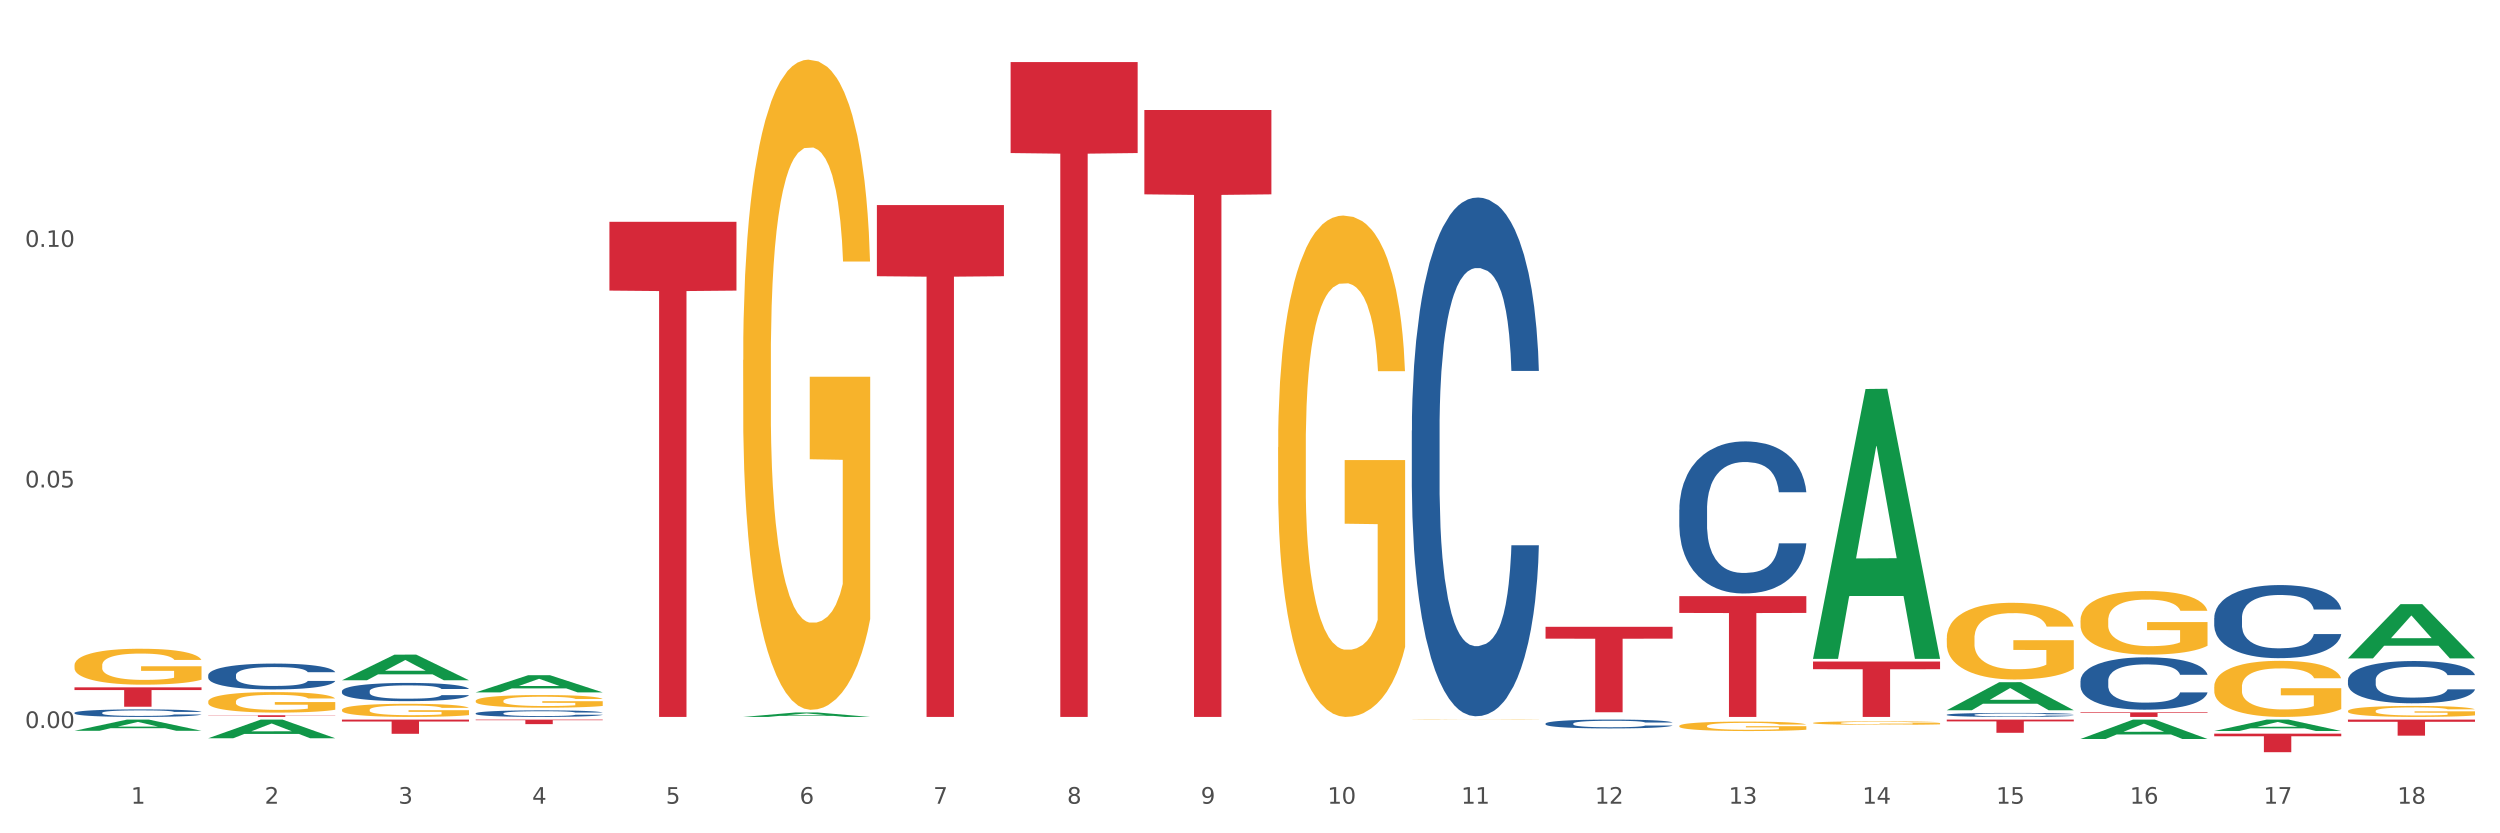 <?xml version="1.0" encoding="utf-8" standalone="no"?>
<!DOCTYPE svg PUBLIC "-//W3C//DTD SVG 1.1//EN"
  "http://www.w3.org/Graphics/SVG/1.1/DTD/svg11.dtd">
<svg xmlns:xlink="http://www.w3.org/1999/xlink" width="1080pt" height="360pt" viewBox="0 0 1080 360" xmlns="http://www.w3.org/2000/svg" version="1.1">
 <rect x="0" y="0" width="1080" height="360" fill="#333333" stroke="none"/>
 <defs>
  <style type="text/css">*{stroke-linejoin: round; stroke-linecap: butt}</style>
 </defs>
 <g id="figure_1">
  <g id="patch_1">
   <path d="M 0 360 
L 1080 360 
L 1080 0 
L 0 0 
z
" style="fill: #ffffff; stroke: #ffffff; stroke-linejoin: miter"/>
  </g>
  <g id="axes_1">
   <g id="matplotlib.axis_1">
    <g id="xtick_1">
     <g id="text_1">
      <!-- 1 -->
      <g style="fill: #4d4d4d" transform="translate(56.563 347.204) scale(0.096 -0.096)">
       <defs>
        <path id="DejaVuSans-31" d="M 794 531 
L 1825 531 
L 1825 4091 
L 703 3866 
L 703 4441 
L 1819 4666 
L 2450 4666 
L 2450 531 
L 3481 531 
L 3481 0 
L 794 0 
L 794 531 
z
" transform="scale(0.016)"/>
       </defs>
       <use xlink:href="#DejaVuSans-31"/>
      </g>
     </g>
    </g>
    <g id="xtick_2">
     <g id="text_2">
      <!-- 2 -->
      <g style="fill: #4d4d4d" transform="translate(114.336 347.204) scale(0.096 -0.096)">
       <defs>
        <path id="DejaVuSans-32" d="M 1228 531 
L 3431 531 
L 3431 0 
L 469 0 
L 469 531 
Q 828 903 1448 1529 
Q 2069 2156 2228 2338 
Q 2531 2678 2651 2914 
Q 2772 3150 2772 3378 
Q 2772 3750 2511 3984 
Q 2250 4219 1831 4219 
Q 1534 4219 1204 4116 
Q 875 4013 500 3803 
L 500 4441 
Q 881 4594 1212 4672 
Q 1544 4750 1819 4750 
Q 2544 4750 2975 4387 
Q 3406 4025 3406 3419 
Q 3406 3131 3298 2873 
Q 3191 2616 2906 2266 
Q 2828 2175 2409 1742 
Q 1991 1309 1228 531 
z
" transform="scale(0.016)"/>
       </defs>
       <use xlink:href="#DejaVuSans-32"/>
      </g>
     </g>
    </g>
    <g id="xtick_3">
     <g id="text_3">
      <!-- 3 -->
      <g style="fill: #4d4d4d" transform="translate(172.109 347.204) scale(0.096 -0.096)">
       <defs>
        <path id="DejaVuSans-33" d="M 2597 2516 
Q 3050 2419 3304 2112 
Q 3559 1806 3559 1356 
Q 3559 666 3084 287 
Q 2609 -91 1734 -91 
Q 1441 -91 1130 -33 
Q 819 25 488 141 
L 488 750 
Q 750 597 1062 519 
Q 1375 441 1716 441 
Q 2309 441 2620 675 
Q 2931 909 2931 1356 
Q 2931 1769 2642 2001 
Q 2353 2234 1838 2234 
L 1294 2234 
L 1294 2753 
L 1863 2753 
Q 2328 2753 2575 2939 
Q 2822 3125 2822 3475 
Q 2822 3834 2567 4026 
Q 2313 4219 1838 4219 
Q 1578 4219 1281 4162 
Q 984 4106 628 3988 
L 628 4550 
Q 988 4650 1302 4700 
Q 1616 4750 1894 4750 
Q 2613 4750 3031 4423 
Q 3450 4097 3450 3541 
Q 3450 3153 3228 2886 
Q 3006 2619 2597 2516 
z
" transform="scale(0.016)"/>
       </defs>
       <use xlink:href="#DejaVuSans-33"/>
      </g>
     </g>
    </g>
    <g id="xtick_4">
     <g id="text_4">
      <!-- 4 -->
      <g style="fill: #4d4d4d" transform="translate(229.882 347.204) scale(0.096 -0.096)">
       <defs>
        <path id="DejaVuSans-34" d="M 2419 4116 
L 825 1625 
L 2419 1625 
L 2419 4116 
z
M 2253 4666 
L 3047 4666 
L 3047 1625 
L 3713 1625 
L 3713 1100 
L 3047 1100 
L 3047 0 
L 2419 0 
L 2419 1100 
L 313 1100 
L 313 1709 
L 2253 4666 
z
" transform="scale(0.016)"/>
       </defs>
       <use xlink:href="#DejaVuSans-34"/>
      </g>
     </g>
    </g>
    <g id="xtick_5">
     <g id="text_5">
      <!-- 5 -->
      <g style="fill: #4d4d4d" transform="translate(287.655 347.204) scale(0.096 -0.096)">
       <defs>
        <path id="DejaVuSans-35" d="M 691 4666 
L 3169 4666 
L 3169 4134 
L 1269 4134 
L 1269 2991 
Q 1406 3038 1543 3061 
Q 1681 3084 1819 3084 
Q 2600 3084 3056 2656 
Q 3513 2228 3513 1497 
Q 3513 744 3044 326 
Q 2575 -91 1722 -91 
Q 1428 -91 1123 -41 
Q 819 9 494 109 
L 494 744 
Q 775 591 1075 516 
Q 1375 441 1709 441 
Q 2250 441 2565 725 
Q 2881 1009 2881 1497 
Q 2881 1984 2565 2268 
Q 2250 2553 1709 2553 
Q 1456 2553 1204 2497 
Q 953 2441 691 2322 
L 691 4666 
z
" transform="scale(0.016)"/>
       </defs>
       <use xlink:href="#DejaVuSans-35"/>
      </g>
     </g>
    </g>
    <g id="xtick_6">
     <g id="text_6">
      <!-- 6 -->
      <g style="fill: #4d4d4d" transform="translate(345.428 347.204) scale(0.096 -0.096)">
       <defs>
        <path id="DejaVuSans-36" d="M 2113 2584 
Q 1688 2584 1439 2293 
Q 1191 2003 1191 1497 
Q 1191 994 1439 701 
Q 1688 409 2113 409 
Q 2538 409 2786 701 
Q 3034 994 3034 1497 
Q 3034 2003 2786 2293 
Q 2538 2584 2113 2584 
z
M 3366 4563 
L 3366 3988 
Q 3128 4100 2886 4159 
Q 2644 4219 2406 4219 
Q 1781 4219 1451 3797 
Q 1122 3375 1075 2522 
Q 1259 2794 1537 2939 
Q 1816 3084 2150 3084 
Q 2853 3084 3261 2657 
Q 3669 2231 3669 1497 
Q 3669 778 3244 343 
Q 2819 -91 2113 -91 
Q 1303 -91 875 529 
Q 447 1150 447 2328 
Q 447 3434 972 4092 
Q 1497 4750 2381 4750 
Q 2619 4750 2861 4703 
Q 3103 4656 3366 4563 
z
" transform="scale(0.016)"/>
       </defs>
       <use xlink:href="#DejaVuSans-36"/>
      </g>
     </g>
    </g>
    <g id="xtick_7">
     <g id="text_7">
      <!-- 7 -->
      <g style="fill: #4d4d4d" transform="translate(403.201 347.204) scale(0.096 -0.096)">
       <defs>
        <path id="DejaVuSans-37" d="M 525 4666 
L 3525 4666 
L 3525 4397 
L 1831 0 
L 1172 0 
L 2766 4134 
L 525 4134 
L 525 4666 
z
" transform="scale(0.016)"/>
       </defs>
       <use xlink:href="#DejaVuSans-37"/>
      </g>
     </g>
    </g>
    <g id="xtick_8">
     <g id="text_8">
      <!-- 8 -->
      <g style="fill: #4d4d4d" transform="translate(460.974 347.204) scale(0.096 -0.096)">
       <defs>
        <path id="DejaVuSans-38" d="M 2034 2216 
Q 1584 2216 1326 1975 
Q 1069 1734 1069 1313 
Q 1069 891 1326 650 
Q 1584 409 2034 409 
Q 2484 409 2743 651 
Q 3003 894 3003 1313 
Q 3003 1734 2745 1975 
Q 2488 2216 2034 2216 
z
M 1403 2484 
Q 997 2584 770 2862 
Q 544 3141 544 3541 
Q 544 4100 942 4425 
Q 1341 4750 2034 4750 
Q 2731 4750 3128 4425 
Q 3525 4100 3525 3541 
Q 3525 3141 3298 2862 
Q 3072 2584 2669 2484 
Q 3125 2378 3379 2068 
Q 3634 1759 3634 1313 
Q 3634 634 3220 271 
Q 2806 -91 2034 -91 
Q 1263 -91 848 271 
Q 434 634 434 1313 
Q 434 1759 690 2068 
Q 947 2378 1403 2484 
z
M 1172 3481 
Q 1172 3119 1398 2916 
Q 1625 2713 2034 2713 
Q 2441 2713 2670 2916 
Q 2900 3119 2900 3481 
Q 2900 3844 2670 4047 
Q 2441 4250 2034 4250 
Q 1625 4250 1398 4047 
Q 1172 3844 1172 3481 
z
" transform="scale(0.016)"/>
       </defs>
       <use xlink:href="#DejaVuSans-38"/>
      </g>
     </g>
    </g>
    <g id="xtick_9">
     <g id="text_9">
      <!-- 9 -->
      <g style="fill: #4d4d4d" transform="translate(518.747 347.204) scale(0.096 -0.096)">
       <defs>
        <path id="DejaVuSans-39" d="M 703 97 
L 703 672 
Q 941 559 1184 500 
Q 1428 441 1663 441 
Q 2288 441 2617 861 
Q 2947 1281 2994 2138 
Q 2813 1869 2534 1725 
Q 2256 1581 1919 1581 
Q 1219 1581 811 2004 
Q 403 2428 403 3163 
Q 403 3881 828 4315 
Q 1253 4750 1959 4750 
Q 2769 4750 3195 4129 
Q 3622 3509 3622 2328 
Q 3622 1225 3098 567 
Q 2575 -91 1691 -91 
Q 1453 -91 1209 -44 
Q 966 3 703 97 
z
M 1959 2075 
Q 2384 2075 2632 2365 
Q 2881 2656 2881 3163 
Q 2881 3666 2632 3958 
Q 2384 4250 1959 4250 
Q 1534 4250 1286 3958 
Q 1038 3666 1038 3163 
Q 1038 2656 1286 2365 
Q 1534 2075 1959 2075 
z
" transform="scale(0.016)"/>
       </defs>
       <use xlink:href="#DejaVuSans-39"/>
      </g>
     </g>
    </g>
    <g id="xtick_10">
     <g id="text_10">
      <!-- 10 -->
      <g style="fill: #4d4d4d" transform="translate(573.466 347.204) scale(0.096 -0.096)">
       <defs>
        <path id="DejaVuSans-30" d="M 2034 4250 
Q 1547 4250 1301 3770 
Q 1056 3291 1056 2328 
Q 1056 1369 1301 889 
Q 1547 409 2034 409 
Q 2525 409 2770 889 
Q 3016 1369 3016 2328 
Q 3016 3291 2770 3770 
Q 2525 4250 2034 4250 
z
M 2034 4750 
Q 2819 4750 3233 4129 
Q 3647 3509 3647 2328 
Q 3647 1150 3233 529 
Q 2819 -91 2034 -91 
Q 1250 -91 836 529 
Q 422 1150 422 2328 
Q 422 3509 836 4129 
Q 1250 4750 2034 4750 
z
" transform="scale(0.016)"/>
       </defs>
       <use xlink:href="#DejaVuSans-31"/>
       <use xlink:href="#DejaVuSans-30" transform="translate(63.623 0)"/>
      </g>
     </g>
    </g>
    <g id="xtick_11">
     <g id="text_11">
      <!-- 11 -->
      <g style="fill: #4d4d4d" transform="translate(631.239 347.204) scale(0.096 -0.096)">
       <use xlink:href="#DejaVuSans-31"/>
       <use xlink:href="#DejaVuSans-31" transform="translate(63.623 0)"/>
      </g>
     </g>
    </g>
    <g id="xtick_12">
     <g id="text_12">
      <!-- 12 -->
      <g style="fill: #4d4d4d" transform="translate(689.012 347.204) scale(0.096 -0.096)">
       <use xlink:href="#DejaVuSans-31"/>
       <use xlink:href="#DejaVuSans-32" transform="translate(63.623 0)"/>
      </g>
     </g>
    </g>
    <g id="xtick_13">
     <g id="text_13">
      <!-- 13 -->
      <g style="fill: #4d4d4d" transform="translate(746.785 347.204) scale(0.096 -0.096)">
       <use xlink:href="#DejaVuSans-31"/>
       <use xlink:href="#DejaVuSans-33" transform="translate(63.623 0)"/>
      </g>
     </g>
    </g>
    <g id="xtick_14">
     <g id="text_14">
      <!-- 14 -->
      <g style="fill: #4d4d4d" transform="translate(804.558 347.204) scale(0.096 -0.096)">
       <use xlink:href="#DejaVuSans-31"/>
       <use xlink:href="#DejaVuSans-34" transform="translate(63.623 0)"/>
      </g>
     </g>
    </g>
    <g id="xtick_15">
     <g id="text_15">
      <!-- 15 -->
      <g style="fill: #4d4d4d" transform="translate(862.331 347.204) scale(0.096 -0.096)">
       <use xlink:href="#DejaVuSans-31"/>
       <use xlink:href="#DejaVuSans-35" transform="translate(63.623 0)"/>
      </g>
     </g>
    </g>
    <g id="xtick_16">
     <g id="text_16">
      <!-- 16 -->
      <g style="fill: #4d4d4d" transform="translate(920.104 347.204) scale(0.096 -0.096)">
       <use xlink:href="#DejaVuSans-31"/>
       <use xlink:href="#DejaVuSans-36" transform="translate(63.623 0)"/>
      </g>
     </g>
    </g>
    <g id="xtick_17">
     <g id="text_17">
      <!-- 17 -->
      <g style="fill: #4d4d4d" transform="translate(977.877 347.204) scale(0.096 -0.096)">
       <use xlink:href="#DejaVuSans-31"/>
       <use xlink:href="#DejaVuSans-37" transform="translate(63.623 0)"/>
      </g>
     </g>
    </g>
    <g id="xtick_18">
     <g id="text_18">
      <!-- 18 -->
      <g style="fill: #4d4d4d" transform="translate(1035.65 347.204) scale(0.096 -0.096)">
       <use xlink:href="#DejaVuSans-31"/>
       <use xlink:href="#DejaVuSans-38" transform="translate(63.623 0)"/>
      </g>
     </g>
    </g>
    <g id="xtick_19"/>
    <g id="xtick_20"/>
    <g id="xtick_21"/>
    <g id="xtick_22"/>
    <g id="xtick_23"/>
    <g id="xtick_24"/>
    <g id="xtick_25"/>
    <g id="xtick_26"/>
    <g id="xtick_27"/>
    <g id="xtick_28"/>
    <g id="xtick_29"/>
    <g id="xtick_30"/>
    <g id="xtick_31"/>
    <g id="xtick_32"/>
    <g id="xtick_33"/>
    <g id="xtick_34"/>
    <g id="xtick_35"/>
   </g>
   <g id="matplotlib.axis_2">
    <g id="ytick_1">
     <g id="text_19">
      <!-- 0.00 -->
      <g style="fill: #4d4d4d" transform="translate(10.8 314.502) scale(0.096 -0.096)">
       <defs>
        <path id="DejaVuSans-2e" d="M 684 794 
L 1344 794 
L 1344 0 
L 684 0 
L 684 794 
z
" transform="scale(0.016)"/>
       </defs>
       <use xlink:href="#DejaVuSans-30"/>
       <use xlink:href="#DejaVuSans-2e" transform="translate(63.623 0)"/>
       <use xlink:href="#DejaVuSans-30" transform="translate(95.41 0)"/>
       <use xlink:href="#DejaVuSans-30" transform="translate(159.033 0)"/>
      </g>
     </g>
    </g>
    <g id="ytick_2">
     <g id="text_20">
      <!-- 0.05 -->
      <g style="fill: #4d4d4d" transform="translate(10.8 210.58) scale(0.096 -0.096)">
       <use xlink:href="#DejaVuSans-30"/>
       <use xlink:href="#DejaVuSans-2e" transform="translate(63.623 0)"/>
       <use xlink:href="#DejaVuSans-30" transform="translate(95.41 0)"/>
       <use xlink:href="#DejaVuSans-35" transform="translate(159.033 0)"/>
      </g>
     </g>
    </g>
    <g id="ytick_3">
     <g id="text_21">
      <!-- 0.10 -->
      <g style="fill: #4d4d4d" transform="translate(10.8 106.657) scale(0.096 -0.096)">
       <use xlink:href="#DejaVuSans-30"/>
       <use xlink:href="#DejaVuSans-2e" transform="translate(63.623 0)"/>
       <use xlink:href="#DejaVuSans-31" transform="translate(95.41 0)"/>
       <use xlink:href="#DejaVuSans-30" transform="translate(159.033 0)"/>
      </g>
     </g>
    </g>
    <g id="ytick_4"/>
    <g id="ytick_5"/>
    <g id="ytick_6"/>
   </g>
   <g id="PolyCollection_1">
    <path d="M 32.175 315.702 
L 32.232 315.697 
L 54.864 310.86 
L 64.257 310.855 
L 87.059 315.711 
L 76.196 315.711 
L 71.273 314.58 
L 47.905 314.58 
L 47.735 314.599 
L 42.982 315.711 
L 32.175 315.711 
L 32.175 315.702 
L 50.847 313.906 
L 68.331 313.901 
L 59.674 311.89 
L 59.561 311.881 
L 59.447 311.895 
L 50.79 313.901 
L 50.847 313.906 
L 32.175 315.702 
z
" clip-path="url(#p6ad536b3f0)" style="fill: #109648"/>
    <path d="M 89.948 318.913 
L 90.005 318.905 
L 112.637 310.863 
L 122.03 310.855 
L 144.832 318.928 
L 133.969 318.928 
L 129.046 317.048 
L 105.678 317.048 
L 105.508 317.078 
L 100.755 318.928 
L 89.948 318.928 
L 89.948 318.913 
L 108.62 315.926 
L 126.104 315.919 
L 117.447 312.576 
L 117.334 312.561 
L 117.22 312.583 
L 108.563 315.919 
L 108.62 315.926 
L 89.948 318.913 
z
" clip-path="url(#p6ad536b3f0)" style="fill: #109648"/>
    <path d="M 147.721 293.859 
L 147.778 293.849 
L 170.41 282.807 
L 179.803 282.797 
L 202.605 293.88 
L 191.742 293.88 
L 186.819 291.299 
L 163.451 291.299 
L 163.281 291.341 
L 158.528 293.88 
L 147.721 293.88 
L 147.721 293.859 
L 166.393 289.759 
L 183.877 289.748 
L 175.22 285.159 
L 175.107 285.138 
L 174.993 285.169 
L 166.336 289.748 
L 166.393 289.759 
L 147.721 293.859 
z
" clip-path="url(#p6ad536b3f0)" style="fill: #109648"/>
    <path d="M 205.494 299.101 
L 205.551 299.094 
L 228.183 291.683 
L 237.576 291.676 
L 260.378 299.115 
L 249.515 299.115 
L 244.592 297.383 
L 221.224 297.383 
L 221.054 297.411 
L 216.301 299.115 
L 205.494 299.115 
L 205.494 299.101 
L 224.166 296.349 
L 241.65 296.342 
L 232.993 293.262 
L 232.88 293.248 
L 232.766 293.269 
L 224.109 296.342 
L 224.166 296.349 
L 205.494 299.101 
z
" clip-path="url(#p6ad536b3f0)" style="fill: #109648"/>
    <path d="M 321.04 309.711 
L 321.096 309.709 
L 343.729 307.785 
L 353.122 307.783 
L 375.924 309.715 
L 365.061 309.715 
L 360.138 309.265 
L 336.77 309.265 
L 336.6 309.272 
L 331.847 309.715 
L 321.04 309.715 
L 321.04 309.711 
L 339.712 308.997 
L 357.196 308.995 
L 348.539 308.195 
L 348.425 308.191 
L 348.312 308.197 
L 339.655 308.995 
L 339.712 308.997 
L 321.04 309.711 
z
" clip-path="url(#p6ad536b3f0)" style="fill: #109648"/>
    <path d="M 1014.316 284.375 
L 1014.372 284.353 
L 1037.005 261 
L 1046.398 260.978 
L 1069.2 284.419 
L 1058.336 284.419 
L 1053.414 278.961 
L 1030.045 278.961 
L 1029.876 279.049 
L 1025.123 284.419 
L 1014.316 284.419 
L 1014.316 284.375 
L 1032.988 275.703 
L 1050.471 275.681 
L 1041.814 265.975 
L 1041.701 265.931 
L 1041.588 265.997 
L 1032.931 275.681 
L 1032.988 275.703 
L 1014.316 284.375 
z
" clip-path="url(#p6ad536b3f0)" style="fill: #109648"/>
    <path d="M 667.678 270.765 
L 722.562 270.765 
L 722.562 275.898 
L 700.973 275.933 
L 700.973 307.707 
L 689.137 307.707 
L 689.137 275.933 
L 667.678 275.898 
L 667.678 270.799 
L 667.678 270.765 
z
" clip-path="url(#p6ad536b3f0)" style="fill: #d62839"/>
    <path d="M 494.359 47.518 
L 549.243 47.518 
L 549.243 83.954 
L 527.654 84.201 
L 527.654 309.715 
L 515.818 309.715 
L 515.818 84.201 
L 494.359 83.954 
L 494.359 47.764 
L 494.359 47.518 
z
" clip-path="url(#p6ad536b3f0)" style="fill: #d62839"/>
    <path d="M 725.451 257.537 
L 780.335 257.537 
L 780.335 264.788 
L 758.746 264.837 
L 758.746 309.715 
L 746.91 309.715 
L 746.91 264.837 
L 725.451 264.788 
L 725.451 257.586 
L 725.451 257.537 
z
" clip-path="url(#p6ad536b3f0)" style="fill: #d62839"/>
    <path d="M 436.586 26.801 
L 491.47 26.801 
L 491.47 66.117 
L 469.881 66.382 
L 469.881 309.715 
L 458.045 309.715 
L 458.045 66.382 
L 436.586 66.117 
L 436.586 27.067 
L 436.586 26.801 
z
" clip-path="url(#p6ad536b3f0)" style="fill: #d62839"/>
    <path d="M 840.997 310.855 
L 895.881 310.855 
L 895.881 311.65 
L 874.291 311.655 
L 874.291 316.573 
L 862.456 316.573 
L 862.456 311.655 
L 840.997 311.65 
L 840.997 310.861 
L 840.997 310.855 
z
" clip-path="url(#p6ad536b3f0)" style="fill: #d62839"/>
    <path d="M 783.224 285.775 
L 838.108 285.775 
L 838.108 289.102 
L 816.519 289.125 
L 816.519 309.715 
L 804.683 309.715 
L 804.683 289.125 
L 783.224 289.102 
L 783.224 285.798 
L 783.224 285.775 
z
" clip-path="url(#p6ad536b3f0)" style="fill: #d62839"/>
    <path d="M 783.224 284.416 
L 783.28 284.306 
L 805.913 168.051 
L 815.306 167.941 
L 838.108 284.635 
L 827.244 284.635 
L 822.322 257.461 
L 798.953 257.461 
L 798.784 257.9 
L 794.031 284.635 
L 783.224 284.635 
L 783.224 284.416 
L 801.896 241.245 
L 819.38 241.135 
L 810.722 192.814 
L 810.609 192.595 
L 810.496 192.923 
L 801.839 241.135 
L 801.896 241.245 
L 783.224 284.416 
z
" clip-path="url(#p6ad536b3f0)" style="fill: #109648"/>
    <path d="M 840.997 306.814 
L 841.053 306.802 
L 863.686 294.706 
L 873.079 294.694 
L 895.881 306.836 
L 885.017 306.836 
L 880.095 304.009 
L 856.726 304.009 
L 856.557 304.054 
L 851.804 306.836 
L 840.997 306.836 
L 840.997 306.814 
L 859.669 302.322 
L 877.152 302.31 
L 868.495 297.282 
L 868.382 297.259 
L 868.269 297.294 
L 859.612 302.31 
L 859.669 302.322 
L 840.997 306.814 
z
" clip-path="url(#p6ad536b3f0)" style="fill: #109648"/>
    <path d="M 898.77 319.231 
L 898.826 319.223 
L 921.459 310.863 
L 930.852 310.855 
L 953.654 319.247 
L 942.79 319.247 
L 937.868 317.293 
L 914.499 317.293 
L 914.33 317.324 
L 909.577 319.247 
L 898.77 319.247 
L 898.77 319.231 
L 917.442 316.126 
L 934.925 316.119 
L 926.268 312.644 
L 926.155 312.628 
L 926.042 312.652 
L 917.385 316.119 
L 917.442 316.126 
L 898.77 319.231 
z
" clip-path="url(#p6ad536b3f0)" style="fill: #109648"/>
    <path d="M 32.175 296.93 
L 87.059 296.93 
L 87.059 298.096 
L 65.47 298.103 
L 65.47 305.315 
L 53.635 305.315 
L 53.635 298.103 
L 32.175 298.096 
L 32.175 296.938 
L 32.175 296.93 
z
" clip-path="url(#p6ad536b3f0)" style="fill: #d62839"/>
    <path d="M 263.267 95.813 
L 318.151 95.813 
L 318.151 125.538 
L 296.562 125.739 
L 296.562 309.715 
L 284.726 309.715 
L 284.726 125.739 
L 263.267 125.538 
L 263.267 96.014 
L 263.267 95.813 
z
" clip-path="url(#p6ad536b3f0)" style="fill: #d62839"/>
    <path d="M 205.494 310.855 
L 260.378 310.855 
L 260.378 311.13 
L 238.789 311.132 
L 238.789 312.834 
L 226.953 312.834 
L 226.953 311.132 
L 205.494 311.13 
L 205.494 310.857 
L 205.494 310.855 
z
" clip-path="url(#p6ad536b3f0)" style="fill: #d62839"/>
    <path d="M 147.721 310.855 
L 202.605 310.855 
L 202.605 311.708 
L 181.016 311.714 
L 181.016 316.99 
L 169.18 316.99 
L 169.18 311.714 
L 147.721 311.708 
L 147.721 310.861 
L 147.721 310.855 
z
" clip-path="url(#p6ad536b3f0)" style="fill: #d62839"/>
    <path d="M 956.543 315.797 
L 956.599 315.792 
L 979.232 310.86 
L 988.625 310.855 
L 1011.427 315.806 
L 1000.563 315.806 
L 995.641 314.653 
L 972.272 314.653 
L 972.103 314.672 
L 967.35 315.806 
L 956.543 315.806 
L 956.543 315.797 
L 975.215 313.965 
L 992.698 313.961 
L 984.041 311.91 
L 983.928 311.901 
L 983.815 311.915 
L 975.158 313.961 
L 975.215 313.965 
L 956.543 315.797 
z
" clip-path="url(#p6ad536b3f0)" style="fill: #109648"/>
    <path d="M 89.948 308.986 
L 144.832 308.986 
L 144.832 309.087 
L 123.243 309.088 
L 123.243 309.715 
L 111.407 309.715 
L 111.407 309.088 
L 89.948 309.087 
L 89.948 308.987 
L 89.948 308.986 
z
" clip-path="url(#p6ad536b3f0)" style="fill: #d62839"/>
    <path d="M 378.813 88.592 
L 433.697 88.592 
L 433.697 119.321 
L 412.108 119.528 
L 412.108 309.715 
L 400.272 309.715 
L 400.272 119.528 
L 378.813 119.321 
L 378.813 88.799 
L 378.813 88.592 
z
" clip-path="url(#p6ad536b3f0)" style="fill: #d62839"/>
    <path d="M 956.543 296.678 
L 956.607 296.655 
L 956.607 295.859 
L 956.737 295.172 
L 957.385 293.512 
L 958.357 292.14 
L 959.07 291.41 
L 959.783 290.812 
L 960.625 290.214 
L 961.662 289.595 
L 963.541 288.687 
L 964.707 288.222 
L 966.133 287.735 
L 968.725 287.027 
L 970.604 286.629 
L 972.548 286.296 
L 975.723 285.898 
L 977.797 285.721 
L 980 285.588 
L 982.656 285.5 
L 984.665 285.478 
L 989.072 285.544 
L 992.83 285.743 
L 994.644 285.898 
L 996.977 286.164 
L 998.208 286.341 
L 1000.217 286.695 
L 1002.29 287.16 
L 1003.716 287.558 
L 1005.854 288.311 
L 1007.474 289.063 
L 1008.965 289.993 
L 1009.742 290.635 
L 1010.325 291.232 
L 1010.844 291.919 
L 1011.362 293.003 
L 999.698 293.003 
L 999.245 292.229 
L 998.532 291.498 
L 997.495 290.79 
L 996.588 290.347 
L 995.033 289.794 
L 993.607 289.44 
L 992.117 289.174 
L 990.303 288.953 
L 988.877 288.842 
L 986.868 288.753 
L 982.916 288.776 
L 980.259 288.953 
L 978.445 289.174 
L 977.278 289.373 
L 976.241 289.595 
L 975.075 289.904 
L 973.714 290.369 
L 972.742 290.79 
L 971.77 291.321 
L 970.993 291.852 
L 970.28 292.472 
L 969.697 293.136 
L 969.243 293.822 
L 968.854 294.663 
L 968.53 296.058 
L 968.53 299.09 
L 968.66 299.776 
L 968.984 300.684 
L 969.373 301.37 
L 970.021 302.189 
L 970.604 302.742 
L 971.706 303.539 
L 972.937 304.203 
L 973.909 304.624 
L 974.881 304.978 
L 976.565 305.465 
L 978.445 305.863 
L 980.065 306.107 
L 982.268 306.328 
L 983.758 306.417 
L 985.054 306.461 
L 988.229 306.461 
L 990.497 306.395 
L 993.024 306.24 
L 994.968 306.04 
L 996.588 305.797 
L 998.403 305.399 
L 999.569 305.022 
L 999.569 300.396 
L 985.313 300.374 
L 985.313 297.297 
L 1011.427 297.297 
L 1011.427 306.328 
L 1010.325 306.793 
L 1009.094 307.214 
L 1007.798 307.59 
L 1005.854 308.055 
L 1003.522 308.497 
L 1001.448 308.807 
L 999.245 309.073 
L 996.653 309.316 
L 993.283 309.538 
L 991.21 309.626 
L 988.618 309.693 
L 985.572 309.715 
L 982.916 309.671 
L 980.324 309.56 
L 977.602 309.361 
L 974.945 309.073 
L 972.937 308.785 
L 970.928 308.431 
L 968.79 307.966 
L 967.105 307.524 
L 965.809 307.125 
L 964.383 306.616 
L 962.828 305.952 
L 961.662 305.354 
L 960.625 304.735 
L 959.523 303.938 
L 958.746 303.252 
L 957.968 302.388 
L 957.515 301.746 
L 956.996 300.75 
L 956.607 299.356 
L 956.543 296.678 
z
" clip-path="url(#p6ad536b3f0)" style="fill: #f7b32b"/>
    <path d="M 783.224 312.316 
L 783.289 312.314 
L 783.289 312.264 
L 783.418 312.221 
L 784.066 312.118 
L 785.038 312.032 
L 785.751 311.986 
L 786.464 311.949 
L 787.306 311.911 
L 788.343 311.872 
L 790.222 311.816 
L 791.388 311.786 
L 792.814 311.756 
L 795.406 311.712 
L 797.285 311.687 
L 799.229 311.666 
L 802.404 311.641 
L 804.478 311.63 
L 806.681 311.622 
L 809.338 311.616 
L 811.346 311.615 
L 815.753 311.619 
L 819.511 311.631 
L 821.325 311.641 
L 823.658 311.658 
L 824.889 311.669 
L 826.898 311.691 
L 828.971 311.72 
L 830.397 311.745 
L 832.535 311.792 
L 834.155 311.839 
L 835.646 311.897 
L 836.423 311.937 
L 837.007 311.975 
L 837.525 312.018 
L 838.043 312.086 
L 826.38 312.086 
L 825.926 312.037 
L 825.213 311.991 
L 824.176 311.947 
L 823.269 311.919 
L 821.714 311.885 
L 820.288 311.863 
L 818.798 311.846 
L 816.984 311.832 
L 815.558 311.825 
L 813.549 311.82 
L 809.597 311.821 
L 806.94 311.832 
L 805.126 311.846 
L 803.959 311.858 
L 802.922 311.872 
L 801.756 311.892 
L 800.395 311.921 
L 799.423 311.947 
L 798.451 311.98 
L 797.674 312.014 
L 796.961 312.052 
L 796.378 312.094 
L 795.924 312.137 
L 795.535 312.19 
L 795.211 312.277 
L 795.211 312.467 
L 795.341 312.51 
L 795.665 312.566 
L 796.054 312.609 
L 796.702 312.661 
L 797.285 312.695 
L 798.387 312.745 
L 799.618 312.787 
L 800.59 312.813 
L 801.562 312.835 
L 803.246 312.866 
L 805.126 312.891 
L 806.746 312.906 
L 808.949 312.92 
L 810.439 312.925 
L 811.735 312.928 
L 814.91 312.928 
L 817.178 312.924 
L 819.705 312.914 
L 821.649 312.902 
L 823.269 312.887 
L 825.084 312.862 
L 826.25 312.838 
L 826.25 312.548 
L 811.994 312.547 
L 811.994 312.354 
L 838.108 312.354 
L 838.108 312.92 
L 837.007 312.949 
L 835.775 312.975 
L 834.479 312.999 
L 832.535 313.028 
L 830.203 313.056 
L 828.129 313.075 
L 825.926 313.092 
L 823.334 313.107 
L 819.964 313.121 
L 817.891 313.126 
L 815.299 313.13 
L 812.253 313.132 
L 809.597 313.129 
L 807.005 313.122 
L 804.283 313.11 
L 801.627 313.092 
L 799.618 313.074 
L 797.609 313.051 
L 795.471 313.022 
L 793.786 312.995 
L 792.49 312.97 
L 791.064 312.938 
L 789.509 312.896 
L 788.343 312.859 
L 787.306 312.82 
L 786.204 312.77 
L 785.427 312.727 
L 784.649 312.673 
L 784.196 312.633 
L 783.677 312.571 
L 783.289 312.483 
L 783.224 312.316 
z
" clip-path="url(#p6ad536b3f0)" style="fill: #f7b32b"/>
    <path d="M 840.997 275.718 
L 841.062 275.688 
L 841.062 274.598 
L 841.191 273.659 
L 841.839 271.388 
L 842.811 269.51 
L 843.524 268.511 
L 844.237 267.693 
L 845.079 266.876 
L 846.116 266.028 
L 847.995 264.786 
L 849.161 264.15 
L 850.587 263.484 
L 853.179 262.515 
L 855.058 261.97 
L 857.002 261.516 
L 860.177 260.971 
L 862.251 260.729 
L 864.454 260.547 
L 867.111 260.426 
L 869.119 260.396 
L 873.526 260.486 
L 877.284 260.759 
L 879.098 260.971 
L 881.431 261.334 
L 882.662 261.577 
L 884.671 262.061 
L 886.744 262.697 
L 888.17 263.242 
L 890.308 264.272 
L 891.928 265.301 
L 893.419 266.573 
L 894.196 267.451 
L 894.779 268.269 
L 895.298 269.207 
L 895.816 270.691 
L 884.153 270.691 
L 883.699 269.631 
L 882.986 268.632 
L 881.949 267.663 
L 881.042 267.057 
L 879.487 266.3 
L 878.061 265.816 
L 876.571 265.453 
L 874.757 265.15 
L 873.331 264.998 
L 871.322 264.877 
L 867.37 264.908 
L 864.713 265.15 
L 862.899 265.453 
L 861.732 265.725 
L 860.695 266.028 
L 859.529 266.452 
L 858.168 267.088 
L 857.196 267.663 
L 856.224 268.39 
L 855.447 269.117 
L 854.734 269.965 
L 854.151 270.873 
L 853.697 271.812 
L 853.308 272.962 
L 852.984 274.87 
L 852.984 279.019 
L 853.114 279.957 
L 853.438 281.199 
L 853.827 282.138 
L 854.475 283.258 
L 855.058 284.015 
L 856.16 285.105 
L 857.391 286.014 
L 858.363 286.589 
L 859.335 287.074 
L 861.019 287.74 
L 862.899 288.285 
L 864.519 288.618 
L 866.722 288.921 
L 868.212 289.042 
L 869.508 289.102 
L 872.683 289.102 
L 874.951 289.012 
L 877.478 288.8 
L 879.422 288.527 
L 881.042 288.194 
L 882.857 287.649 
L 884.023 287.134 
L 884.023 280.805 
L 869.767 280.775 
L 869.767 276.566 
L 895.881 276.566 
L 895.881 288.921 
L 894.779 289.557 
L 893.548 290.132 
L 892.252 290.647 
L 890.308 291.283 
L 887.976 291.888 
L 885.902 292.312 
L 883.699 292.676 
L 881.107 293.009 
L 877.737 293.312 
L 875.664 293.433 
L 873.072 293.523 
L 870.026 293.554 
L 867.37 293.493 
L 864.778 293.342 
L 862.056 293.069 
L 859.4 292.676 
L 857.391 292.282 
L 855.382 291.797 
L 853.244 291.162 
L 851.559 290.556 
L 850.263 290.011 
L 848.837 289.314 
L 847.282 288.406 
L 846.116 287.588 
L 845.079 286.74 
L 843.977 285.65 
L 843.2 284.712 
L 842.422 283.531 
L 841.969 282.652 
L 841.45 281.29 
L 841.062 279.382 
L 840.997 275.718 
z
" clip-path="url(#p6ad536b3f0)" style="fill: #f7b32b"/>
    <path d="M 956.543 316.946 
L 1011.427 316.946 
L 1011.427 318.059 
L 989.837 318.066 
L 989.837 324.95 
L 978.002 324.95 
L 978.002 318.066 
L 956.543 318.059 
L 956.543 316.954 
L 956.543 316.946 
z
" clip-path="url(#p6ad536b3f0)" style="fill: #d62839"/>
    <path d="M 898.77 307.737 
L 953.654 307.737 
L 953.654 308.012 
L 932.064 308.013 
L 932.064 309.715 
L 920.229 309.715 
L 920.229 308.013 
L 898.77 308.012 
L 898.77 307.738 
L 898.77 307.737 
z
" clip-path="url(#p6ad536b3f0)" style="fill: #d62839"/>
    <path d="M 1014.316 310.855 
L 1069.2 310.855 
L 1069.2 311.821 
L 1047.61 311.828 
L 1047.61 317.806 
L 1035.775 317.806 
L 1035.775 311.828 
L 1014.316 311.821 
L 1014.316 310.862 
L 1014.316 310.855 
z
" clip-path="url(#p6ad536b3f0)" style="fill: #d62839"/>
    <path d="M 552.132 193.204 
L 552.197 193.006 
L 552.197 185.885 
L 552.326 179.753 
L 552.974 164.917 
L 553.946 152.653 
L 554.659 146.125 
L 555.372 140.784 
L 556.214 135.443 
L 557.251 129.904 
L 559.13 121.794 
L 560.296 117.64 
L 561.722 113.288 
L 564.314 106.958 
L 566.193 103.398 
L 568.137 100.431 
L 571.312 96.87 
L 573.386 95.287 
L 575.589 94.101 
L 578.246 93.309 
L 580.254 93.112 
L 584.661 93.705 
L 588.419 95.485 
L 590.233 96.87 
L 592.566 99.244 
L 593.797 100.826 
L 595.806 103.991 
L 597.88 108.145 
L 599.305 111.706 
L 601.443 118.431 
L 603.063 125.157 
L 604.554 133.465 
L 605.331 139.202 
L 605.915 144.542 
L 606.433 150.675 
L 606.951 160.367 
L 595.288 160.367 
L 594.834 153.444 
L 594.121 146.916 
L 593.084 140.586 
L 592.177 136.63 
L 590.622 131.685 
L 589.197 128.52 
L 587.706 126.146 
L 585.892 124.168 
L 584.466 123.179 
L 582.458 122.388 
L 578.505 122.585 
L 575.848 124.168 
L 574.034 126.146 
L 572.867 127.926 
L 571.831 129.904 
L 570.664 132.674 
L 569.303 136.828 
L 568.331 140.586 
L 567.359 145.334 
L 566.582 150.081 
L 565.869 155.62 
L 565.286 161.554 
L 564.832 167.686 
L 564.444 175.203 
L 564.12 187.665 
L 564.12 214.765 
L 564.249 220.898 
L 564.573 229.008 
L 564.962 235.14 
L 565.61 242.459 
L 566.193 247.404 
L 567.295 254.526 
L 568.526 260.46 
L 569.498 264.218 
L 570.47 267.383 
L 572.155 271.735 
L 574.034 275.296 
L 575.654 277.472 
L 577.857 279.45 
L 579.347 280.241 
L 580.643 280.637 
L 583.818 280.637 
L 586.086 280.043 
L 588.613 278.658 
L 590.557 276.878 
L 592.177 274.702 
L 593.992 271.142 
L 595.158 267.779 
L 595.158 226.436 
L 580.902 226.239 
L 580.902 198.743 
L 607.016 198.743 
L 607.016 279.45 
L 605.915 283.604 
L 604.683 287.362 
L 603.387 290.725 
L 601.443 294.879 
L 599.111 298.835 
L 597.037 301.605 
L 594.834 303.978 
L 592.242 306.154 
L 588.873 308.132 
L 586.799 308.924 
L 584.207 309.517 
L 581.162 309.715 
L 578.505 309.319 
L 575.913 308.33 
L 573.191 306.55 
L 570.535 303.978 
L 568.526 301.407 
L 566.517 298.242 
L 564.379 294.088 
L 562.694 290.132 
L 561.398 286.571 
L 559.972 282.021 
L 558.417 276.087 
L 557.251 270.746 
L 556.214 265.207 
L 555.113 258.086 
L 554.335 251.954 
L 553.557 244.239 
L 553.104 238.503 
L 552.585 229.601 
L 552.197 217.139 
L 552.132 193.204 
z
" clip-path="url(#p6ad536b3f0)" style="fill: #f7b32b"/>
    <path d="M 609.905 310.925 
L 609.97 310.925 
L 609.97 310.92 
L 610.099 310.916 
L 610.747 310.905 
L 611.719 310.897 
L 612.432 310.892 
L 613.145 310.888 
L 613.987 310.885 
L 615.024 310.881 
L 616.903 310.875 
L 618.069 310.872 
L 619.495 310.869 
L 622.087 310.865 
L 623.966 310.862 
L 625.91 310.86 
L 629.085 310.858 
L 631.159 310.857 
L 633.362 310.856 
L 636.019 310.855 
L 638.027 310.855 
L 642.434 310.856 
L 646.192 310.857 
L 648.006 310.858 
L 650.339 310.859 
L 651.57 310.861 
L 653.579 310.863 
L 655.653 310.866 
L 657.078 310.868 
L 659.216 310.873 
L 660.836 310.878 
L 662.327 310.883 
L 663.104 310.887 
L 663.688 310.891 
L 664.206 310.895 
L 664.724 310.902 
L 653.061 310.902 
L 652.607 310.897 
L 651.894 310.893 
L 650.857 310.888 
L 649.95 310.886 
L 648.395 310.882 
L 646.97 310.88 
L 645.479 310.878 
L 643.665 310.877 
L 642.239 310.876 
L 640.231 310.876 
L 636.278 310.876 
L 633.621 310.877 
L 631.807 310.878 
L 630.64 310.879 
L 629.604 310.881 
L 628.437 310.883 
L 627.076 310.886 
L 626.104 310.888 
L 625.132 310.892 
L 624.355 310.895 
L 623.642 310.899 
L 623.059 310.903 
L 622.605 310.907 
L 622.217 310.912 
L 621.893 310.921 
L 621.893 310.94 
L 622.022 310.944 
L 622.346 310.95 
L 622.735 310.954 
L 623.383 310.959 
L 623.966 310.963 
L 625.068 310.968 
L 626.299 310.972 
L 627.271 310.974 
L 628.243 310.977 
L 629.928 310.98 
L 631.807 310.982 
L 633.427 310.984 
L 635.63 310.985 
L 637.12 310.986 
L 638.416 310.986 
L 641.591 310.986 
L 643.859 310.985 
L 646.386 310.985 
L 648.33 310.983 
L 649.95 310.982 
L 651.765 310.979 
L 652.931 310.977 
L 652.931 310.948 
L 638.675 310.948 
L 638.675 310.929 
L 664.789 310.929 
L 664.789 310.985 
L 663.688 310.988 
L 662.456 310.991 
L 661.16 310.993 
L 659.216 310.996 
L 656.884 310.999 
L 654.81 311.001 
L 652.607 311.002 
L 650.015 311.004 
L 646.646 311.005 
L 644.572 311.006 
L 641.98 311.006 
L 638.935 311.006 
L 636.278 311.006 
L 633.686 311.005 
L 630.964 311.004 
L 628.308 311.002 
L 626.299 311 
L 624.29 310.998 
L 622.152 310.995 
L 620.467 310.993 
L 619.171 310.99 
L 617.745 310.987 
L 616.19 310.983 
L 615.024 310.979 
L 613.987 310.975 
L 612.886 310.97 
L 612.108 310.966 
L 611.33 310.961 
L 610.877 310.957 
L 610.358 310.95 
L 609.97 310.942 
L 609.905 310.925 
z
" clip-path="url(#p6ad536b3f0)" style="fill: #f7b32b"/>
    <path d="M 725.451 313.614 
L 725.516 313.611 
L 725.516 313.477 
L 725.645 313.361 
L 726.293 313.081 
L 727.265 312.85 
L 727.978 312.727 
L 728.691 312.626 
L 729.533 312.526 
L 730.57 312.421 
L 732.449 312.268 
L 733.615 312.19 
L 735.041 312.108 
L 737.633 311.989 
L 739.512 311.922 
L 741.456 311.866 
L 744.631 311.798 
L 746.705 311.769 
L 748.908 311.746 
L 751.565 311.731 
L 753.573 311.728 
L 757.98 311.739 
L 761.738 311.772 
L 763.552 311.798 
L 765.885 311.843 
L 767.116 311.873 
L 769.125 311.933 
L 771.199 312.011 
L 772.624 312.078 
L 774.762 312.205 
L 776.382 312.332 
L 777.873 312.488 
L 778.65 312.596 
L 779.234 312.697 
L 779.752 312.813 
L 780.27 312.995 
L 768.607 312.995 
L 768.153 312.865 
L 767.44 312.742 
L 766.403 312.623 
L 765.496 312.548 
L 763.941 312.455 
L 762.516 312.395 
L 761.025 312.35 
L 759.211 312.313 
L 757.785 312.294 
L 755.776 312.28 
L 751.824 312.283 
L 749.167 312.313 
L 747.353 312.35 
L 746.186 312.384 
L 745.15 312.421 
L 743.983 312.473 
L 742.622 312.552 
L 741.65 312.623 
L 740.678 312.712 
L 739.901 312.802 
L 739.188 312.906 
L 738.605 313.018 
L 738.151 313.133 
L 737.762 313.275 
L 737.438 313.51 
L 737.438 314.021 
L 737.568 314.137 
L 737.892 314.289 
L 738.281 314.405 
L 738.929 314.543 
L 739.512 314.636 
L 740.614 314.771 
L 741.845 314.882 
L 742.817 314.953 
L 743.789 315.013 
L 745.474 315.095 
L 747.353 315.162 
L 748.973 315.203 
L 751.176 315.24 
L 752.666 315.255 
L 753.962 315.263 
L 757.137 315.263 
L 759.405 315.252 
L 761.932 315.225 
L 763.876 315.192 
L 765.496 315.151 
L 767.311 315.084 
L 768.477 315.02 
L 768.477 314.241 
L 754.221 314.237 
L 754.221 313.719 
L 780.335 313.719 
L 780.335 315.24 
L 779.234 315.319 
L 778.002 315.39 
L 776.706 315.453 
L 774.762 315.531 
L 772.43 315.606 
L 770.356 315.658 
L 768.153 315.703 
L 765.561 315.744 
L 762.192 315.781 
L 760.118 315.796 
L 757.526 315.807 
L 754.48 315.811 
L 751.824 315.803 
L 749.232 315.785 
L 746.51 315.751 
L 743.854 315.703 
L 741.845 315.654 
L 739.836 315.595 
L 737.698 315.516 
L 736.013 315.442 
L 734.717 315.375 
L 733.291 315.289 
L 731.736 315.177 
L 730.57 315.076 
L 729.533 314.972 
L 728.431 314.838 
L 727.654 314.722 
L 726.876 314.577 
L 726.423 314.468 
L 725.904 314.301 
L 725.516 314.066 
L 725.451 313.614 
z
" clip-path="url(#p6ad536b3f0)" style="fill: #f7b32b"/>
    <path d="M 1014.316 307.161 
L 1014.38 307.157 
L 1014.38 307.001 
L 1014.51 306.866 
L 1015.158 306.541 
L 1016.13 306.272 
L 1016.843 306.129 
L 1017.556 306.012 
L 1018.398 305.895 
L 1019.435 305.774 
L 1021.314 305.596 
L 1022.48 305.505 
L 1023.906 305.41 
L 1026.498 305.271 
L 1028.377 305.193 
L 1030.321 305.128 
L 1033.496 305.05 
L 1035.57 305.015 
L 1037.773 304.989 
L 1040.429 304.972 
L 1042.438 304.967 
L 1046.845 304.98 
L 1050.603 305.019 
L 1052.417 305.05 
L 1054.75 305.102 
L 1055.981 305.136 
L 1057.99 305.206 
L 1060.063 305.297 
L 1061.489 305.375 
L 1063.627 305.522 
L 1065.247 305.67 
L 1066.738 305.852 
L 1067.515 305.978 
L 1068.098 306.095 
L 1068.617 306.229 
L 1069.135 306.441 
L 1057.471 306.441 
L 1057.018 306.29 
L 1056.305 306.147 
L 1055.268 306.008 
L 1054.361 305.921 
L 1052.806 305.813 
L 1051.38 305.743 
L 1049.89 305.691 
L 1048.076 305.648 
L 1046.65 305.626 
L 1044.641 305.609 
L 1040.689 305.613 
L 1038.032 305.648 
L 1036.218 305.691 
L 1035.051 305.73 
L 1034.014 305.774 
L 1032.848 305.834 
L 1031.487 305.926 
L 1030.515 306.008 
L 1029.543 306.112 
L 1028.766 306.216 
L 1028.053 306.337 
L 1027.47 306.467 
L 1027.016 306.602 
L 1026.627 306.767 
L 1026.303 307.04 
L 1026.303 307.634 
L 1026.433 307.768 
L 1026.757 307.946 
L 1027.146 308.08 
L 1027.794 308.241 
L 1028.377 308.349 
L 1029.479 308.505 
L 1030.71 308.635 
L 1031.682 308.718 
L 1032.654 308.787 
L 1034.338 308.882 
L 1036.218 308.96 
L 1037.838 309.008 
L 1040.041 309.051 
L 1041.531 309.069 
L 1042.827 309.077 
L 1046.002 309.077 
L 1048.27 309.064 
L 1050.797 309.034 
L 1052.741 308.995 
L 1054.361 308.947 
L 1056.176 308.869 
L 1057.342 308.796 
L 1057.342 307.89 
L 1043.086 307.885 
L 1043.086 307.283 
L 1069.2 307.283 
L 1069.2 309.051 
L 1068.098 309.143 
L 1066.867 309.225 
L 1065.571 309.299 
L 1063.627 309.39 
L 1061.295 309.476 
L 1059.221 309.537 
L 1057.018 309.589 
L 1054.426 309.637 
L 1051.056 309.68 
L 1048.983 309.697 
L 1046.391 309.71 
L 1043.345 309.715 
L 1040.689 309.706 
L 1038.097 309.684 
L 1035.375 309.645 
L 1032.718 309.589 
L 1030.71 309.533 
L 1028.701 309.463 
L 1026.563 309.372 
L 1024.878 309.286 
L 1023.582 309.208 
L 1022.156 309.108 
L 1020.601 308.978 
L 1019.435 308.861 
L 1018.398 308.739 
L 1017.296 308.583 
L 1016.519 308.449 
L 1015.741 308.28 
L 1015.288 308.154 
L 1014.769 307.959 
L 1014.38 307.686 
L 1014.316 307.161 
z
" clip-path="url(#p6ad536b3f0)" style="fill: #f7b32b"/>
    <path d="M 32.175 287.433 
L 32.24 287.419 
L 32.24 286.908 
L 32.369 286.469 
L 33.017 285.404 
L 33.989 284.525 
L 34.702 284.057 
L 35.415 283.674 
L 36.257 283.291 
L 37.294 282.893 
L 39.173 282.312 
L 40.34 282.014 
L 41.765 281.701 
L 44.357 281.247 
L 46.236 280.992 
L 48.18 280.779 
L 51.355 280.524 
L 53.429 280.41 
L 55.632 280.325 
L 58.289 280.269 
L 60.298 280.254 
L 64.704 280.297 
L 68.462 280.425 
L 70.277 280.524 
L 72.609 280.694 
L 73.84 280.808 
L 75.849 281.035 
L 77.923 281.333 
L 79.348 281.588 
L 81.487 282.07 
L 83.107 282.553 
L 84.597 283.149 
L 85.375 283.56 
L 85.958 283.943 
L 86.476 284.383 
L 86.995 285.078 
L 75.331 285.078 
L 74.877 284.582 
L 74.164 284.113 
L 73.128 283.659 
L 72.22 283.376 
L 70.665 283.021 
L 69.24 282.794 
L 67.749 282.624 
L 65.935 282.482 
L 64.509 282.411 
L 62.501 282.354 
L 58.548 282.368 
L 55.891 282.482 
L 54.077 282.624 
L 52.911 282.751 
L 51.874 282.893 
L 50.707 283.092 
L 49.347 283.39 
L 48.375 283.659 
L 47.403 284 
L 46.625 284.34 
L 45.912 284.738 
L 45.329 285.163 
L 44.876 285.603 
L 44.487 286.142 
L 44.163 287.036 
L 44.163 288.98 
L 44.292 289.42 
L 44.616 290.001 
L 45.005 290.441 
L 45.653 290.966 
L 46.236 291.321 
L 47.338 291.832 
L 48.569 292.257 
L 49.541 292.527 
L 50.513 292.754 
L 52.198 293.066 
L 54.077 293.321 
L 55.697 293.477 
L 57.9 293.619 
L 59.39 293.676 
L 60.686 293.704 
L 63.861 293.704 
L 66.129 293.662 
L 68.657 293.562 
L 70.601 293.435 
L 72.22 293.279 
L 74.035 293.023 
L 75.201 292.782 
L 75.201 289.817 
L 60.946 289.803 
L 60.946 287.831 
L 87.059 287.831 
L 87.059 293.619 
L 85.958 293.917 
L 84.727 294.187 
L 83.431 294.428 
L 81.487 294.726 
L 79.154 295.01 
L 77.08 295.208 
L 74.877 295.378 
L 72.285 295.535 
L 68.916 295.676 
L 66.842 295.733 
L 64.25 295.776 
L 61.205 295.79 
L 58.548 295.762 
L 55.956 295.691 
L 53.235 295.563 
L 50.578 295.378 
L 48.569 295.194 
L 46.56 294.967 
L 44.422 294.669 
L 42.737 294.385 
L 41.441 294.13 
L 40.016 293.804 
L 38.46 293.378 
L 37.294 292.995 
L 36.257 292.598 
L 35.156 292.087 
L 34.378 291.647 
L 33.601 291.094 
L 33.147 290.682 
L 32.629 290.044 
L 32.24 289.15 
L 32.175 287.433 
z
" clip-path="url(#p6ad536b3f0)" style="fill: #f7b32b"/>
    <path d="M 898.77 268.024 
L 898.835 267.999 
L 898.835 267.096 
L 898.964 266.317 
L 899.612 264.435 
L 900.584 262.879 
L 901.297 262.05 
L 902.01 261.373 
L 902.852 260.695 
L 903.889 259.992 
L 905.768 258.963 
L 906.934 258.436 
L 908.36 257.883 
L 910.952 257.08 
L 912.831 256.628 
L 914.775 256.252 
L 917.95 255.8 
L 920.024 255.599 
L 922.227 255.449 
L 924.884 255.348 
L 926.892 255.323 
L 931.299 255.398 
L 935.057 255.624 
L 936.871 255.8 
L 939.204 256.101 
L 940.435 256.302 
L 942.444 256.704 
L 944.517 257.231 
L 945.943 257.683 
L 948.081 258.536 
L 949.701 259.39 
L 951.192 260.444 
L 951.969 261.172 
L 952.552 261.849 
L 953.071 262.628 
L 953.589 263.858 
L 941.926 263.858 
L 941.472 262.979 
L 940.759 262.151 
L 939.722 261.347 
L 938.815 260.845 
L 937.26 260.218 
L 935.834 259.816 
L 934.344 259.515 
L 932.53 259.264 
L 931.104 259.138 
L 929.095 259.038 
L 925.143 259.063 
L 922.486 259.264 
L 920.672 259.515 
L 919.505 259.741 
L 918.468 259.992 
L 917.302 260.343 
L 915.941 260.87 
L 914.969 261.347 
L 913.997 261.95 
L 913.22 262.552 
L 912.507 263.255 
L 911.924 264.008 
L 911.47 264.786 
L 911.081 265.74 
L 910.757 267.322 
L 910.757 270.76 
L 910.887 271.539 
L 911.211 272.568 
L 911.6 273.346 
L 912.248 274.275 
L 912.831 274.902 
L 913.933 275.806 
L 915.164 276.559 
L 916.136 277.036 
L 917.108 277.437 
L 918.792 277.99 
L 920.672 278.441 
L 922.292 278.717 
L 924.495 278.969 
L 925.985 279.069 
L 927.281 279.119 
L 930.456 279.119 
L 932.724 279.044 
L 935.251 278.868 
L 937.195 278.642 
L 938.815 278.366 
L 940.63 277.914 
L 941.796 277.488 
L 941.796 272.241 
L 927.54 272.216 
L 927.54 268.727 
L 953.654 268.727 
L 953.654 278.969 
L 952.552 279.496 
L 951.321 279.973 
L 950.025 280.399 
L 948.081 280.926 
L 945.749 281.428 
L 943.675 281.78 
L 941.472 282.081 
L 938.88 282.357 
L 935.51 282.608 
L 933.437 282.709 
L 930.845 282.784 
L 927.799 282.809 
L 925.143 282.759 
L 922.551 282.633 
L 919.829 282.407 
L 917.172 282.081 
L 915.164 281.755 
L 913.155 281.353 
L 911.017 280.826 
L 909.332 280.324 
L 908.036 279.872 
L 906.61 279.295 
L 905.055 278.542 
L 903.889 277.864 
L 902.852 277.161 
L 901.75 276.258 
L 900.973 275.479 
L 900.195 274.5 
L 899.742 273.773 
L 899.223 272.643 
L 898.835 271.062 
L 898.77 268.024 
z
" clip-path="url(#p6ad536b3f0)" style="fill: #f7b32b"/>
    <path d="M 147.721 306.661 
L 147.786 306.656 
L 147.786 306.47 
L 147.915 306.309 
L 148.563 305.92 
L 149.535 305.599 
L 150.248 305.428 
L 150.961 305.288 
L 151.803 305.148 
L 152.84 305.002 
L 154.719 304.79 
L 155.886 304.681 
L 157.311 304.567 
L 159.903 304.401 
L 161.782 304.308 
L 163.726 304.23 
L 166.901 304.137 
L 168.975 304.095 
L 171.178 304.064 
L 173.835 304.043 
L 175.844 304.038 
L 180.25 304.054 
L 184.008 304.1 
L 185.822 304.137 
L 188.155 304.199 
L 189.386 304.24 
L 191.395 304.323 
L 193.469 304.432 
L 194.894 304.526 
L 197.033 304.702 
L 198.653 304.878 
L 200.143 305.096 
L 200.921 305.246 
L 201.504 305.386 
L 202.022 305.547 
L 202.54 305.801 
L 190.877 305.801 
L 190.423 305.619 
L 189.71 305.448 
L 188.674 305.282 
L 187.766 305.179 
L 186.211 305.049 
L 184.786 304.966 
L 183.295 304.904 
L 181.481 304.852 
L 180.055 304.826 
L 178.047 304.805 
L 174.094 304.811 
L 171.437 304.852 
L 169.623 304.904 
L 168.456 304.951 
L 167.42 305.002 
L 166.253 305.075 
L 164.893 305.184 
L 163.921 305.282 
L 162.949 305.407 
L 162.171 305.531 
L 161.458 305.676 
L 160.875 305.832 
L 160.421 305.993 
L 160.033 306.19 
L 159.709 306.516 
L 159.709 307.226 
L 159.838 307.387 
L 160.162 307.6 
L 160.551 307.76 
L 161.199 307.952 
L 161.782 308.082 
L 162.884 308.268 
L 164.115 308.424 
L 165.087 308.522 
L 166.059 308.605 
L 167.744 308.719 
L 169.623 308.813 
L 171.243 308.87 
L 173.446 308.922 
L 174.936 308.942 
L 176.232 308.953 
L 179.407 308.953 
L 181.675 308.937 
L 184.203 308.901 
L 186.146 308.854 
L 187.766 308.797 
L 189.581 308.704 
L 190.747 308.616 
L 190.747 307.532 
L 176.491 307.527 
L 176.491 306.807 
L 202.605 306.807 
L 202.605 308.922 
L 201.504 309.031 
L 200.273 309.129 
L 198.977 309.217 
L 197.033 309.326 
L 194.7 309.43 
L 192.626 309.502 
L 190.423 309.564 
L 187.831 309.622 
L 184.462 309.673 
L 182.388 309.694 
L 179.796 309.71 
L 176.751 309.715 
L 174.094 309.704 
L 171.502 309.679 
L 168.78 309.632 
L 166.124 309.564 
L 164.115 309.497 
L 162.106 309.414 
L 159.968 309.305 
L 158.283 309.202 
L 156.987 309.108 
L 155.562 308.989 
L 154.006 308.834 
L 152.84 308.694 
L 151.803 308.548 
L 150.702 308.362 
L 149.924 308.201 
L 149.147 307.999 
L 148.693 307.849 
L 148.175 307.615 
L 147.786 307.289 
L 147.721 306.661 
z
" clip-path="url(#p6ad536b3f0)" style="fill: #f7b32b"/>
    <path d="M 89.948 303.078 
L 90.013 303.07 
L 90.013 302.779 
L 90.142 302.528 
L 90.79 301.921 
L 91.762 301.419 
L 92.475 301.152 
L 93.188 300.933 
L 94.03 300.715 
L 95.067 300.488 
L 96.946 300.156 
L 98.113 299.986 
L 99.538 299.808 
L 102.13 299.549 
L 104.009 299.403 
L 105.953 299.282 
L 109.128 299.136 
L 111.202 299.072 
L 113.405 299.023 
L 116.062 298.991 
L 118.071 298.982 
L 122.477 299.007 
L 126.235 299.08 
L 128.049 299.136 
L 130.382 299.233 
L 131.613 299.298 
L 133.622 299.428 
L 135.696 299.598 
L 137.121 299.743 
L 139.26 300.019 
L 140.88 300.294 
L 142.37 300.634 
L 143.148 300.868 
L 143.731 301.087 
L 144.249 301.338 
L 144.768 301.735 
L 133.104 301.735 
L 132.65 301.451 
L 131.937 301.184 
L 130.901 300.925 
L 129.993 300.763 
L 128.438 300.561 
L 127.013 300.431 
L 125.522 300.334 
L 123.708 300.253 
L 122.282 300.213 
L 120.274 300.18 
L 116.321 300.189 
L 113.664 300.253 
L 111.85 300.334 
L 110.684 300.407 
L 109.647 300.488 
L 108.48 300.601 
L 107.12 300.771 
L 106.148 300.925 
L 105.176 301.119 
L 104.398 301.314 
L 103.685 301.54 
L 103.102 301.783 
L 102.648 302.034 
L 102.26 302.342 
L 101.936 302.852 
L 101.936 303.96 
L 102.065 304.211 
L 102.389 304.543 
L 102.778 304.794 
L 103.426 305.094 
L 104.009 305.296 
L 105.111 305.587 
L 106.342 305.83 
L 107.314 305.984 
L 108.286 306.114 
L 109.971 306.292 
L 111.85 306.437 
L 113.47 306.526 
L 115.673 306.607 
L 117.163 306.64 
L 118.459 306.656 
L 121.634 306.656 
L 123.902 306.632 
L 126.43 306.575 
L 128.373 306.502 
L 129.993 306.413 
L 131.808 306.267 
L 132.974 306.13 
L 132.974 304.438 
L 118.719 304.43 
L 118.719 303.305 
L 144.832 303.305 
L 144.832 306.607 
L 143.731 306.777 
L 142.5 306.931 
L 141.204 307.069 
L 139.26 307.239 
L 136.927 307.401 
L 134.853 307.514 
L 132.65 307.611 
L 130.058 307.7 
L 126.689 307.781 
L 124.615 307.813 
L 122.023 307.838 
L 118.978 307.846 
L 116.321 307.829 
L 113.729 307.789 
L 111.007 307.716 
L 108.351 307.611 
L 106.342 307.506 
L 104.333 307.376 
L 102.195 307.206 
L 100.51 307.044 
L 99.214 306.899 
L 97.789 306.712 
L 96.233 306.47 
L 95.067 306.251 
L 94.03 306.024 
L 92.929 305.733 
L 92.151 305.482 
L 91.374 305.166 
L 90.92 304.932 
L 90.402 304.568 
L 90.013 304.058 
L 89.948 303.078 
z
" clip-path="url(#p6ad536b3f0)" style="fill: #f7b32b"/>
    <path d="M 1014.316 293.767 
L 1014.381 293.751 
L 1014.381 293.284 
L 1014.575 292.65 
L 1015.289 291.482 
L 1016.197 290.598 
L 1017.754 289.563 
L 1018.597 289.13 
L 1019.7 288.646 
L 1021.971 287.862 
L 1024.566 287.194 
L 1026.382 286.827 
L 1027.745 286.594 
L 1030.794 286.177 
L 1032.546 285.993 
L 1034.362 285.843 
L 1035.919 285.743 
L 1038.514 285.626 
L 1040.59 285.576 
L 1042.99 285.559 
L 1045.002 285.576 
L 1047.661 285.643 
L 1051.554 285.843 
L 1053.046 285.96 
L 1055.057 286.16 
L 1057.133 286.427 
L 1058.82 286.694 
L 1060.766 287.078 
L 1062.777 287.578 
L 1064.724 288.212 
L 1066.086 288.796 
L 1067.189 289.413 
L 1068.162 290.164 
L 1068.876 290.981 
L 1069.2 291.665 
L 1057.328 291.665 
L 1057.003 291.048 
L 1056.355 290.381 
L 1055.706 289.93 
L 1054.992 289.563 
L 1053.889 289.146 
L 1052.916 288.879 
L 1051.294 288.562 
L 1049.802 288.362 
L 1048.57 288.245 
L 1047.078 288.145 
L 1043.899 288.045 
L 1041.628 288.045 
L 1040.201 288.078 
L 1038.449 288.162 
L 1036.957 288.279 
L 1035.205 288.479 
L 1033.843 288.696 
L 1032.481 288.979 
L 1031.702 289.18 
L 1030.534 289.547 
L 1029.756 289.847 
L 1028.718 290.364 
L 1028.134 290.731 
L 1027.096 291.682 
L 1026.642 292.383 
L 1026.447 292.866 
L 1026.318 293.4 
L 1026.318 296.003 
L 1026.707 297.171 
L 1027.031 297.671 
L 1027.55 298.238 
L 1028.523 298.972 
L 1029.951 299.69 
L 1031.443 300.207 
L 1032.675 300.524 
L 1033.843 300.757 
L 1035.011 300.941 
L 1036.438 301.108 
L 1037.606 301.208 
L 1039.357 301.308 
L 1041.433 301.358 
L 1043.055 301.358 
L 1046.364 301.275 
L 1047.856 301.191 
L 1049.283 301.074 
L 1050.84 300.891 
L 1052.073 300.691 
L 1052.787 300.541 
L 1053.954 300.224 
L 1054.863 299.89 
L 1055.641 299.506 
L 1056.16 299.173 
L 1056.744 298.672 
L 1057.198 298.105 
L 1057.328 297.805 
L 1069.2 297.805 
L 1068.94 298.405 
L 1068.486 298.989 
L 1067.578 299.773 
L 1066.864 300.224 
L 1065.762 300.774 
L 1064.594 301.241 
L 1062.972 301.758 
L 1061.48 302.142 
L 1059.923 302.476 
L 1058.236 302.776 
L 1055.187 303.193 
L 1054.084 303.31 
L 1051.749 303.51 
L 1049.932 303.627 
L 1047.272 303.744 
L 1044.547 303.81 
L 1041.693 303.827 
L 1039.163 303.794 
L 1036.373 303.694 
L 1034.622 303.593 
L 1032.675 303.443 
L 1030.405 303.21 
L 1028.264 302.926 
L 1026.253 302.592 
L 1024.371 302.209 
L 1022.62 301.775 
L 1020.349 301.058 
L 1018.662 300.357 
L 1017.43 299.706 
L 1016.586 299.156 
L 1015.743 298.455 
L 1015.289 297.971 
L 1014.575 296.804 
L 1014.316 295.719 
L 1014.316 293.767 
z
" clip-path="url(#p6ad536b3f0)" style="fill: #255c99"/>
    <path d="M 840.997 308.758 
L 841.062 308.756 
L 841.062 308.712 
L 841.256 308.651 
L 841.97 308.54 
L 842.878 308.456 
L 844.435 308.358 
L 845.278 308.316 
L 846.381 308.27 
L 848.652 308.196 
L 851.247 308.132 
L 853.063 308.097 
L 854.426 308.075 
L 857.475 308.035 
L 859.227 308.018 
L 861.043 308.004 
L 862.6 307.994 
L 865.195 307.983 
L 867.271 307.978 
L 869.672 307.977 
L 871.683 307.978 
L 874.343 307.985 
L 878.235 308.004 
L 879.727 308.015 
L 881.738 308.034 
L 883.814 308.059 
L 885.501 308.085 
L 887.447 308.121 
L 889.458 308.169 
L 891.405 308.229 
L 892.767 308.285 
L 893.87 308.343 
L 894.843 308.415 
L 895.557 308.493 
L 895.881 308.558 
L 884.009 308.558 
L 883.685 308.499 
L 883.036 308.435 
L 882.387 308.393 
L 881.673 308.358 
L 880.571 308.318 
L 879.597 308.293 
L 877.976 308.262 
L 876.483 308.243 
L 875.251 308.232 
L 873.759 308.223 
L 870.58 308.213 
L 868.309 308.213 
L 866.882 308.216 
L 865.13 308.224 
L 863.638 308.235 
L 861.887 308.255 
L 860.524 308.275 
L 859.162 308.302 
L 858.383 308.321 
L 857.216 308.356 
L 856.437 308.385 
L 855.399 308.434 
L 854.815 308.469 
L 853.777 308.559 
L 853.323 308.626 
L 853.128 308.672 
L 852.999 308.723 
L 852.999 308.97 
L 853.388 309.081 
L 853.712 309.129 
L 854.231 309.183 
L 855.204 309.253 
L 856.632 309.321 
L 858.124 309.37 
L 859.356 309.401 
L 860.524 309.423 
L 861.692 309.44 
L 863.119 309.456 
L 864.287 309.466 
L 866.039 309.475 
L 868.115 309.48 
L 869.736 309.48 
L 873.045 309.472 
L 874.537 309.464 
L 875.964 309.453 
L 877.521 309.435 
L 878.754 309.416 
L 879.468 309.402 
L 880.635 309.372 
L 881.544 309.34 
L 882.322 309.304 
L 882.841 309.272 
L 883.425 309.224 
L 883.879 309.17 
L 884.009 309.142 
L 895.881 309.142 
L 895.622 309.199 
L 895.167 309.255 
L 894.259 309.329 
L 893.546 309.372 
L 892.443 309.424 
L 891.275 309.469 
L 889.653 309.518 
L 888.161 309.555 
L 886.604 309.586 
L 884.917 309.615 
L 881.868 309.655 
L 880.765 309.666 
L 878.43 309.685 
L 876.613 309.696 
L 873.953 309.707 
L 871.229 309.713 
L 868.374 309.715 
L 865.844 309.712 
L 863.054 309.702 
L 861.303 309.693 
L 859.356 309.678 
L 857.086 309.656 
L 854.945 309.629 
L 852.934 309.597 
L 851.052 309.561 
L 849.301 309.52 
L 847.03 309.451 
L 845.343 309.385 
L 844.111 309.323 
L 843.267 309.27 
L 842.424 309.204 
L 841.97 309.158 
L 841.256 309.047 
L 840.997 308.943 
L 840.997 308.758 
z
" clip-path="url(#p6ad536b3f0)" style="fill: #255c99"/>
    <path d="M 898.77 294.125 
L 898.835 294.104 
L 898.835 293.525 
L 899.029 292.739 
L 899.743 291.292 
L 900.651 290.195 
L 902.208 288.913 
L 903.051 288.375 
L 904.154 287.776 
L 906.425 286.804 
L 909.02 285.976 
L 910.836 285.521 
L 912.199 285.232 
L 915.248 284.715 
L 917 284.487 
L 918.816 284.301 
L 920.373 284.177 
L 922.968 284.032 
L 925.044 283.97 
L 927.444 283.949 
L 929.456 283.97 
L 932.116 284.053 
L 936.008 284.301 
L 937.5 284.446 
L 939.511 284.694 
L 941.587 285.025 
L 943.274 285.356 
L 945.22 285.831 
L 947.231 286.452 
L 949.178 287.238 
L 950.54 287.962 
L 951.643 288.727 
L 952.616 289.658 
L 953.33 290.671 
L 953.654 291.519 
L 941.782 291.519 
L 941.458 290.754 
L 940.809 289.926 
L 940.16 289.368 
L 939.446 288.913 
L 938.344 288.396 
L 937.37 288.065 
L 935.749 287.672 
L 934.256 287.424 
L 933.024 287.279 
L 931.532 287.155 
L 928.353 287.031 
L 926.082 287.031 
L 924.655 287.072 
L 922.903 287.176 
L 921.411 287.321 
L 919.659 287.569 
L 918.297 287.838 
L 916.935 288.189 
L 916.156 288.437 
L 914.988 288.892 
L 914.21 289.265 
L 913.172 289.906 
L 912.588 290.361 
L 911.55 291.54 
L 911.096 292.408 
L 910.901 293.008 
L 910.772 293.67 
L 910.772 296.896 
L 911.161 298.344 
L 911.485 298.965 
L 912.004 299.668 
L 912.977 300.578 
L 914.405 301.467 
L 915.897 302.108 
L 917.129 302.501 
L 918.297 302.791 
L 919.465 303.018 
L 920.892 303.225 
L 922.06 303.349 
L 923.811 303.473 
L 925.887 303.535 
L 927.509 303.535 
L 930.818 303.432 
L 932.31 303.328 
L 933.737 303.184 
L 935.294 302.956 
L 936.527 302.708 
L 937.241 302.522 
L 938.408 302.129 
L 939.317 301.715 
L 940.095 301.24 
L 940.614 300.826 
L 941.198 300.205 
L 941.652 299.502 
L 941.782 299.13 
L 953.654 299.13 
L 953.395 299.875 
L 952.94 300.598 
L 952.032 301.57 
L 951.319 302.129 
L 950.216 302.811 
L 949.048 303.39 
L 947.426 304.032 
L 945.934 304.507 
L 944.377 304.921 
L 942.69 305.293 
L 939.641 305.81 
L 938.538 305.955 
L 936.203 306.203 
L 934.386 306.348 
L 931.726 306.493 
L 929.002 306.576 
L 926.147 306.596 
L 923.617 306.555 
L 920.827 306.431 
L 919.076 306.307 
L 917.129 306.121 
L 914.859 305.831 
L 912.718 305.479 
L 910.707 305.066 
L 908.825 304.59 
L 907.074 304.052 
L 904.803 303.163 
L 903.116 302.294 
L 901.884 301.488 
L 901.04 300.805 
L 900.197 299.937 
L 899.743 299.337 
L 899.029 297.889 
L 898.77 296.545 
L 898.77 294.125 
z
" clip-path="url(#p6ad536b3f0)" style="fill: #255c99"/>
    <path d="M 956.543 266.939 
L 956.608 266.91 
L 956.608 266.102 
L 956.802 265.006 
L 957.516 262.986 
L 958.424 261.457 
L 959.981 259.668 
L 960.824 258.918 
L 961.927 258.081 
L 964.198 256.725 
L 966.793 255.571 
L 968.609 254.936 
L 969.972 254.532 
L 973.021 253.811 
L 974.773 253.494 
L 976.589 253.234 
L 978.146 253.061 
L 980.741 252.859 
L 982.817 252.772 
L 985.217 252.744 
L 987.229 252.772 
L 989.888 252.888 
L 993.781 253.234 
L 995.273 253.436 
L 997.284 253.782 
L 999.36 254.244 
L 1001.047 254.706 
L 1002.993 255.369 
L 1005.004 256.235 
L 1006.951 257.331 
L 1008.313 258.341 
L 1009.416 259.409 
L 1010.389 260.707 
L 1011.103 262.121 
L 1011.427 263.304 
L 999.555 263.304 
L 999.231 262.236 
L 998.582 261.082 
L 997.933 260.303 
L 997.219 259.668 
L 996.116 258.947 
L 995.143 258.485 
L 993.521 257.937 
L 992.029 257.591 
L 990.797 257.389 
L 989.305 257.216 
L 986.126 257.043 
L 983.855 257.043 
L 982.428 257.1 
L 980.676 257.245 
L 979.184 257.447 
L 977.432 257.793 
L 976.07 258.168 
L 974.708 258.658 
L 973.929 259.005 
L 972.761 259.639 
L 971.983 260.159 
L 970.945 261.053 
L 970.361 261.688 
L 969.323 263.332 
L 968.869 264.544 
L 968.674 265.381 
L 968.545 266.304 
L 968.545 270.805 
L 968.934 272.825 
L 969.258 273.691 
L 969.777 274.672 
L 970.75 275.941 
L 972.178 277.182 
L 973.67 278.076 
L 974.902 278.624 
L 976.07 279.028 
L 977.238 279.346 
L 978.665 279.634 
L 979.833 279.807 
L 981.584 279.98 
L 983.66 280.067 
L 985.282 280.067 
L 988.591 279.923 
L 990.083 279.778 
L 991.51 279.576 
L 993.067 279.259 
L 994.3 278.913 
L 995.014 278.653 
L 996.181 278.105 
L 997.09 277.528 
L 997.868 276.864 
L 998.387 276.287 
L 998.971 275.422 
L 999.425 274.441 
L 999.555 273.921 
L 1011.427 273.921 
L 1011.168 274.96 
L 1010.713 275.97 
L 1009.805 277.326 
L 1009.092 278.105 
L 1007.989 279.057 
L 1006.821 279.865 
L 1005.199 280.759 
L 1003.707 281.423 
L 1002.15 282 
L 1000.463 282.519 
L 997.414 283.241 
L 996.311 283.443 
L 993.976 283.789 
L 992.159 283.991 
L 989.499 284.193 
L 986.774 284.308 
L 983.92 284.337 
L 981.39 284.279 
L 978.6 284.106 
L 976.849 283.933 
L 974.902 283.674 
L 972.632 283.27 
L 970.491 282.779 
L 968.48 282.202 
L 966.598 281.538 
L 964.847 280.788 
L 962.576 279.548 
L 960.889 278.336 
L 959.657 277.211 
L 958.813 276.258 
L 957.97 275.047 
L 957.516 274.21 
L 956.802 272.19 
L 956.543 270.315 
L 956.543 266.939 
z
" clip-path="url(#p6ad536b3f0)" style="fill: #255c99"/>
    <path d="M 89.948 291.683 
L 90.013 291.673 
L 90.013 291.387 
L 90.207 290.999 
L 90.921 290.284 
L 91.829 289.743 
L 93.386 289.11 
L 94.23 288.844 
L 95.333 288.548 
L 97.603 288.068 
L 100.198 287.659 
L 102.015 287.435 
L 103.377 287.292 
L 106.426 287.036 
L 108.178 286.924 
L 109.994 286.832 
L 111.551 286.771 
L 114.146 286.699 
L 116.222 286.669 
L 118.623 286.659 
L 120.634 286.669 
L 123.294 286.71 
L 127.186 286.832 
L 128.678 286.904 
L 130.69 287.026 
L 132.766 287.19 
L 134.452 287.353 
L 136.399 287.588 
L 138.41 287.894 
L 140.356 288.282 
L 141.718 288.64 
L 142.821 289.018 
L 143.794 289.477 
L 144.508 289.978 
L 144.832 290.397 
L 132.96 290.397 
L 132.636 290.019 
L 131.987 289.61 
L 131.338 289.334 
L 130.625 289.11 
L 129.522 288.854 
L 128.549 288.691 
L 126.927 288.497 
L 125.435 288.374 
L 124.202 288.303 
L 122.71 288.242 
L 119.531 288.18 
L 117.26 288.18 
L 115.833 288.201 
L 114.082 288.252 
L 112.589 288.323 
L 110.838 288.446 
L 109.475 288.579 
L 108.113 288.752 
L 107.335 288.875 
L 106.167 289.099 
L 105.388 289.283 
L 104.35 289.6 
L 103.766 289.825 
L 102.728 290.407 
L 102.274 290.836 
L 102.08 291.132 
L 101.95 291.459 
L 101.95 293.052 
L 102.339 293.767 
L 102.663 294.073 
L 103.183 294.421 
L 104.156 294.87 
L 105.583 295.309 
L 107.075 295.626 
L 108.308 295.82 
L 109.475 295.963 
L 110.643 296.075 
L 112.07 296.177 
L 113.238 296.239 
L 114.99 296.3 
L 117.066 296.331 
L 118.688 296.331 
L 121.996 296.279 
L 123.488 296.228 
L 124.916 296.157 
L 126.473 296.045 
L 127.705 295.922 
L 128.419 295.83 
L 129.587 295.636 
L 130.495 295.432 
L 131.273 295.197 
L 131.792 294.993 
L 132.376 294.686 
L 132.83 294.339 
L 132.96 294.155 
L 144.832 294.155 
L 144.573 294.523 
L 144.119 294.88 
L 143.21 295.36 
L 142.497 295.636 
L 141.394 295.973 
L 140.226 296.259 
L 138.604 296.576 
L 137.112 296.811 
L 135.555 297.015 
L 133.868 297.199 
L 130.819 297.454 
L 129.716 297.525 
L 127.381 297.648 
L 125.564 297.72 
L 122.905 297.791 
L 120.18 297.832 
L 117.325 297.842 
L 114.795 297.822 
L 112.006 297.76 
L 110.254 297.699 
L 108.308 297.607 
L 106.037 297.464 
L 103.896 297.291 
L 101.885 297.086 
L 100.004 296.851 
L 98.252 296.586 
L 95.981 296.147 
L 94.295 295.718 
L 93.062 295.319 
L 92.219 294.982 
L 91.375 294.553 
L 90.921 294.257 
L 90.207 293.542 
L 89.948 292.878 
L 89.948 291.683 
z
" clip-path="url(#p6ad536b3f0)" style="fill: #255c99"/>
    <path d="M 32.175 307.92 
L 32.24 307.917 
L 32.24 307.834 
L 32.434 307.721 
L 33.148 307.512 
L 34.056 307.355 
L 35.613 307.17 
L 36.457 307.093 
L 37.56 307.006 
L 39.83 306.867 
L 42.425 306.747 
L 44.242 306.682 
L 45.604 306.64 
L 48.653 306.566 
L 50.405 306.533 
L 52.221 306.506 
L 53.778 306.489 
L 56.373 306.468 
L 58.449 306.459 
L 60.85 306.456 
L 62.861 306.459 
L 65.521 306.471 
L 69.413 306.506 
L 70.905 306.527 
L 72.917 306.563 
L 74.993 306.611 
L 76.679 306.658 
L 78.626 306.727 
L 80.637 306.816 
L 82.583 306.929 
L 83.945 307.033 
L 85.048 307.143 
L 86.021 307.277 
L 86.735 307.423 
L 87.059 307.545 
L 75.187 307.545 
L 74.863 307.435 
L 74.214 307.316 
L 73.565 307.236 
L 72.852 307.17 
L 71.749 307.096 
L 70.776 307.048 
L 69.154 306.992 
L 67.662 306.956 
L 66.429 306.935 
L 64.937 306.917 
L 61.758 306.899 
L 59.487 306.899 
L 58.06 306.905 
L 56.309 306.92 
L 54.816 306.941 
L 53.065 306.977 
L 51.702 307.015 
L 50.34 307.066 
L 49.562 307.102 
L 48.394 307.167 
L 47.615 307.221 
L 46.577 307.313 
L 45.993 307.378 
L 44.955 307.548 
L 44.501 307.673 
L 44.307 307.759 
L 44.177 307.855 
L 44.177 308.319 
L 44.566 308.527 
L 44.891 308.617 
L 45.41 308.718 
L 46.383 308.849 
L 47.81 308.977 
L 49.302 309.069 
L 50.535 309.126 
L 51.702 309.167 
L 52.87 309.2 
L 54.297 309.23 
L 55.465 309.248 
L 57.217 309.265 
L 59.293 309.274 
L 60.915 309.274 
L 64.223 309.259 
L 65.715 309.245 
L 67.143 309.224 
L 68.7 309.191 
L 69.932 309.155 
L 70.646 309.129 
L 71.814 309.072 
L 72.722 309.012 
L 73.5 308.944 
L 74.019 308.884 
L 74.603 308.795 
L 75.057 308.694 
L 75.187 308.64 
L 87.059 308.64 
L 86.8 308.748 
L 86.346 308.852 
L 85.437 308.992 
L 84.724 309.072 
L 83.621 309.17 
L 82.453 309.254 
L 80.831 309.346 
L 79.339 309.414 
L 77.782 309.474 
L 76.095 309.527 
L 73.046 309.602 
L 71.943 309.623 
L 69.608 309.658 
L 67.791 309.679 
L 65.132 309.7 
L 62.407 309.712 
L 59.552 309.715 
L 57.022 309.709 
L 54.233 309.691 
L 52.481 309.673 
L 50.535 309.646 
L 48.264 309.605 
L 46.123 309.554 
L 44.112 309.495 
L 42.231 309.426 
L 40.479 309.349 
L 38.208 309.221 
L 36.522 309.096 
L 35.289 308.98 
L 34.446 308.881 
L 33.602 308.756 
L 33.148 308.67 
L 32.434 308.462 
L 32.175 308.268 
L 32.175 307.92 
z
" clip-path="url(#p6ad536b3f0)" style="fill: #255c99"/>
    <path d="M 205.494 308.149 
L 205.559 308.147 
L 205.559 308.074 
L 205.753 307.975 
L 206.467 307.793 
L 207.375 307.656 
L 208.932 307.495 
L 209.776 307.427 
L 210.879 307.352 
L 213.149 307.23 
L 215.744 307.126 
L 217.561 307.069 
L 218.923 307.033 
L 221.972 306.968 
L 223.724 306.939 
L 225.54 306.916 
L 227.097 306.9 
L 229.692 306.882 
L 231.768 306.874 
L 234.169 306.872 
L 236.18 306.874 
L 238.84 306.885 
L 242.732 306.916 
L 244.224 306.934 
L 246.236 306.965 
L 248.312 307.007 
L 249.998 307.048 
L 251.945 307.108 
L 253.956 307.186 
L 255.902 307.284 
L 257.264 307.375 
L 258.367 307.471 
L 259.34 307.588 
L 260.054 307.715 
L 260.378 307.822 
L 248.506 307.822 
L 248.182 307.726 
L 247.533 307.622 
L 246.884 307.552 
L 246.171 307.495 
L 245.068 307.43 
L 244.095 307.388 
L 242.473 307.339 
L 240.981 307.308 
L 239.748 307.29 
L 238.256 307.274 
L 235.077 307.258 
L 232.806 307.258 
L 231.379 307.264 
L 229.627 307.277 
L 228.135 307.295 
L 226.384 307.326 
L 225.021 307.36 
L 223.659 307.404 
L 222.88 307.435 
L 221.713 307.492 
L 220.934 307.539 
L 219.896 307.619 
L 219.312 307.677 
L 218.274 307.825 
L 217.82 307.934 
L 217.626 308.009 
L 217.496 308.092 
L 217.496 308.497 
L 217.885 308.679 
L 218.209 308.757 
L 218.728 308.845 
L 219.702 308.959 
L 221.129 309.071 
L 222.621 309.151 
L 223.854 309.201 
L 225.021 309.237 
L 226.189 309.266 
L 227.616 309.292 
L 228.784 309.307 
L 230.536 309.323 
L 232.612 309.331 
L 234.234 309.331 
L 237.542 309.318 
L 239.034 309.305 
L 240.462 309.286 
L 242.019 309.258 
L 243.251 309.227 
L 243.965 309.203 
L 245.133 309.154 
L 246.041 309.102 
L 246.819 309.042 
L 247.338 308.99 
L 247.922 308.912 
L 248.376 308.824 
L 248.506 308.777 
L 260.378 308.777 
L 260.119 308.871 
L 259.665 308.962 
L 258.756 309.084 
L 258.043 309.154 
L 256.94 309.24 
L 255.772 309.312 
L 254.15 309.393 
L 252.658 309.453 
L 251.101 309.505 
L 249.414 309.551 
L 246.365 309.616 
L 245.262 309.634 
L 242.927 309.665 
L 241.11 309.684 
L 238.45 309.702 
L 235.726 309.712 
L 232.871 309.715 
L 230.341 309.71 
L 227.551 309.694 
L 225.8 309.678 
L 223.854 309.655 
L 221.583 309.619 
L 219.442 309.575 
L 217.431 309.523 
L 215.55 309.463 
L 213.798 309.395 
L 211.527 309.284 
L 209.841 309.175 
L 208.608 309.073 
L 207.765 308.988 
L 206.921 308.879 
L 206.467 308.803 
L 205.753 308.622 
L 205.494 308.453 
L 205.494 308.149 
z
" clip-path="url(#p6ad536b3f0)" style="fill: #255c99"/>
    <path d="M 147.721 298.56 
L 147.786 298.553 
L 147.786 298.351 
L 147.98 298.078 
L 148.694 297.574 
L 149.602 297.193 
L 151.159 296.747 
L 152.003 296.56 
L 153.106 296.351 
L 155.376 296.013 
L 157.971 295.725 
L 159.788 295.567 
L 161.15 295.466 
L 164.199 295.286 
L 165.951 295.207 
L 167.767 295.143 
L 169.324 295.099 
L 171.919 295.049 
L 173.995 295.027 
L 176.396 295.02 
L 178.407 295.027 
L 181.067 295.056 
L 184.959 295.143 
L 186.451 295.193 
L 188.463 295.279 
L 190.539 295.394 
L 192.225 295.509 
L 194.172 295.675 
L 196.183 295.891 
L 198.129 296.164 
L 199.491 296.416 
L 200.594 296.682 
L 201.567 297.006 
L 202.281 297.358 
L 202.605 297.653 
L 190.733 297.653 
L 190.409 297.387 
L 189.76 297.099 
L 189.111 296.905 
L 188.398 296.747 
L 187.295 296.567 
L 186.322 296.452 
L 184.7 296.315 
L 183.208 296.229 
L 181.975 296.178 
L 180.483 296.135 
L 177.304 296.092 
L 175.033 296.092 
L 173.606 296.107 
L 171.854 296.143 
L 170.362 296.193 
L 168.611 296.279 
L 167.248 296.373 
L 165.886 296.495 
L 165.107 296.581 
L 163.94 296.74 
L 163.161 296.869 
L 162.123 297.092 
L 161.539 297.25 
L 160.501 297.66 
L 160.047 297.963 
L 159.853 298.171 
L 159.723 298.401 
L 159.723 299.524 
L 160.112 300.027 
L 160.436 300.243 
L 160.955 300.488 
L 161.929 300.804 
L 163.356 301.114 
L 164.848 301.337 
L 166.081 301.473 
L 167.248 301.574 
L 168.416 301.653 
L 169.843 301.725 
L 171.011 301.768 
L 172.763 301.812 
L 174.839 301.833 
L 176.461 301.833 
L 179.769 301.797 
L 181.261 301.761 
L 182.689 301.711 
L 184.246 301.632 
L 185.478 301.545 
L 186.192 301.481 
L 187.36 301.344 
L 188.268 301.2 
L 189.046 301.035 
L 189.565 300.891 
L 190.149 300.675 
L 190.603 300.43 
L 190.733 300.301 
L 202.605 300.301 
L 202.346 300.56 
L 201.892 300.812 
L 200.983 301.15 
L 200.27 301.344 
L 199.167 301.581 
L 197.999 301.783 
L 196.377 302.006 
L 194.885 302.171 
L 193.328 302.315 
L 191.641 302.445 
L 188.592 302.624 
L 187.489 302.675 
L 185.154 302.761 
L 183.337 302.812 
L 180.678 302.862 
L 177.953 302.891 
L 175.098 302.898 
L 172.568 302.883 
L 169.778 302.84 
L 168.027 302.797 
L 166.081 302.732 
L 163.81 302.632 
L 161.669 302.509 
L 159.658 302.365 
L 157.777 302.2 
L 156.025 302.013 
L 153.754 301.704 
L 152.068 301.401 
L 150.835 301.121 
L 149.992 300.883 
L 149.148 300.581 
L 148.694 300.373 
L 147.98 299.869 
L 147.721 299.401 
L 147.721 298.56 
z
" clip-path="url(#p6ad536b3f0)" style="fill: #255c99"/>
    <path d="M 609.905 186.022 
L 609.97 185.817 
L 609.97 180.086 
L 610.164 172.309 
L 610.878 157.983 
L 611.786 147.136 
L 613.343 134.447 
L 614.187 129.126 
L 615.289 123.191 
L 617.56 113.572 
L 620.155 105.386 
L 621.972 100.883 
L 623.334 98.018 
L 626.383 92.901 
L 628.135 90.65 
L 629.951 88.808 
L 631.508 87.58 
L 634.103 86.148 
L 636.179 85.534 
L 638.58 85.329 
L 640.591 85.534 
L 643.251 86.352 
L 647.143 88.808 
L 648.635 90.241 
L 650.646 92.697 
L 652.722 95.971 
L 654.409 99.246 
L 656.355 103.953 
L 658.367 110.093 
L 660.313 117.87 
L 661.675 125.033 
L 662.778 132.605 
L 663.751 141.815 
L 664.465 151.843 
L 664.789 160.234 
L 652.917 160.234 
L 652.593 152.662 
L 651.944 144.476 
L 651.295 138.95 
L 650.581 134.447 
L 649.479 129.331 
L 648.505 126.056 
L 646.884 122.168 
L 645.391 119.712 
L 644.159 118.279 
L 642.667 117.051 
L 639.488 115.823 
L 637.217 115.823 
L 635.79 116.233 
L 634.038 117.256 
L 632.546 118.688 
L 630.795 121.144 
L 629.432 123.805 
L 628.07 127.284 
L 627.291 129.74 
L 626.124 134.243 
L 625.345 137.927 
L 624.307 144.271 
L 623.723 148.774 
L 622.685 160.439 
L 622.231 169.035 
L 622.036 174.97 
L 621.907 181.519 
L 621.907 213.446 
L 622.296 227.772 
L 622.62 233.912 
L 623.139 240.871 
L 624.112 249.876 
L 625.54 258.676 
L 627.032 265.02 
L 628.264 268.909 
L 629.432 271.774 
L 630.6 274.025 
L 632.027 276.072 
L 633.195 277.3 
L 634.947 278.528 
L 637.023 279.142 
L 638.644 279.142 
L 641.953 278.119 
L 643.445 277.095 
L 644.872 275.663 
L 646.429 273.411 
L 647.662 270.956 
L 648.376 269.114 
L 649.543 265.225 
L 650.452 261.132 
L 651.23 256.425 
L 651.749 252.331 
L 652.333 246.192 
L 652.787 239.233 
L 652.917 235.549 
L 664.789 235.549 
L 664.53 242.917 
L 664.076 250.08 
L 663.167 259.699 
L 662.454 265.225 
L 661.351 271.979 
L 660.183 277.709 
L 658.561 284.054 
L 657.069 288.761 
L 655.512 292.854 
L 653.825 296.538 
L 650.776 301.655 
L 649.673 303.087 
L 647.338 305.543 
L 645.521 306.976 
L 642.861 308.408 
L 640.137 309.227 
L 637.282 309.432 
L 634.752 309.022 
L 631.962 307.794 
L 630.211 306.566 
L 628.264 304.724 
L 625.994 301.859 
L 623.853 298.38 
L 621.842 294.287 
L 619.96 289.58 
L 618.209 284.258 
L 615.938 275.458 
L 614.251 266.862 
L 613.019 258.881 
L 612.175 252.127 
L 611.332 243.531 
L 610.878 237.596 
L 610.164 223.27 
L 609.905 209.967 
L 609.905 186.022 
z
" clip-path="url(#p6ad536b3f0)" style="fill: #255c99"/>
    <path d="M 667.678 312.576 
L 667.743 312.572 
L 667.743 312.474 
L 667.937 312.341 
L 668.651 312.097 
L 669.559 311.911 
L 671.116 311.695 
L 671.96 311.604 
L 673.062 311.502 
L 675.333 311.338 
L 677.928 311.198 
L 679.745 311.121 
L 681.107 311.072 
L 684.156 310.985 
L 685.908 310.946 
L 687.724 310.915 
L 689.281 310.894 
L 691.876 310.869 
L 693.952 310.859 
L 696.353 310.855 
L 698.364 310.859 
L 701.024 310.873 
L 704.916 310.915 
L 706.408 310.939 
L 708.419 310.981 
L 710.495 311.037 
L 712.182 311.093 
L 714.128 311.173 
L 716.139 311.278 
L 718.086 311.411 
L 719.448 311.534 
L 720.551 311.663 
L 721.524 311.82 
L 722.238 311.992 
L 722.562 312.135 
L 710.69 312.135 
L 710.366 312.006 
L 709.717 311.866 
L 709.068 311.771 
L 708.354 311.695 
L 707.252 311.607 
L 706.278 311.551 
L 704.657 311.485 
L 703.164 311.443 
L 701.932 311.418 
L 700.44 311.397 
L 697.261 311.376 
L 694.99 311.376 
L 693.563 311.383 
L 691.811 311.401 
L 690.319 311.425 
L 688.568 311.467 
L 687.205 311.513 
L 685.843 311.572 
L 685.064 311.614 
L 683.897 311.691 
L 683.118 311.754 
L 682.08 311.862 
L 681.496 311.939 
L 680.458 312.139 
L 680.004 312.286 
L 679.809 312.387 
L 679.68 312.499 
L 679.68 313.044 
L 680.069 313.289 
L 680.393 313.394 
L 680.912 313.513 
L 681.885 313.667 
L 683.313 313.817 
L 684.805 313.926 
L 686.037 313.992 
L 687.205 314.041 
L 688.373 314.08 
L 689.8 314.115 
L 690.968 314.135 
L 692.72 314.156 
L 694.796 314.167 
L 696.417 314.167 
L 699.726 314.149 
L 701.218 314.132 
L 702.645 314.108 
L 704.202 314.069 
L 705.435 314.027 
L 706.149 313.996 
L 707.316 313.929 
L 708.225 313.859 
L 709.003 313.779 
L 709.522 313.709 
L 710.106 313.604 
L 710.56 313.485 
L 710.69 313.422 
L 722.562 313.422 
L 722.303 313.548 
L 721.848 313.67 
L 720.94 313.835 
L 720.227 313.929 
L 719.124 314.045 
L 717.956 314.142 
L 716.334 314.251 
L 714.842 314.331 
L 713.285 314.401 
L 711.598 314.464 
L 708.549 314.552 
L 707.446 314.576 
L 705.111 314.618 
L 703.294 314.643 
L 700.634 314.667 
L 697.91 314.681 
L 695.055 314.685 
L 692.525 314.678 
L 689.735 314.657 
L 687.984 314.636 
L 686.037 314.604 
L 683.767 314.555 
L 681.626 314.496 
L 679.615 314.426 
L 677.733 314.345 
L 675.982 314.254 
L 673.711 314.104 
L 672.024 313.957 
L 670.792 313.821 
L 669.948 313.705 
L 669.105 313.558 
L 668.651 313.457 
L 667.937 313.212 
L 667.678 312.985 
L 667.678 312.576 
z
" clip-path="url(#p6ad536b3f0)" style="fill: #255c99"/>
    <path d="M 321.04 155.556 
L 321.105 155.299 
L 321.105 146.065 
L 321.234 138.113 
L 321.882 118.874 
L 322.854 102.97 
L 323.567 94.505 
L 324.28 87.579 
L 325.122 80.654 
L 326.159 73.471 
L 328.038 62.954 
L 329.205 57.567 
L 330.63 51.924 
L 333.222 43.715 
L 335.101 39.098 
L 337.045 35.251 
L 340.22 30.633 
L 342.294 28.581 
L 344.497 27.042 
L 347.154 26.016 
L 349.162 25.759 
L 353.569 26.529 
L 357.327 28.838 
L 359.141 30.633 
L 361.474 33.711 
L 362.705 35.764 
L 364.714 39.868 
L 366.788 45.255 
L 368.213 49.872 
L 370.352 58.593 
L 371.972 67.315 
L 373.462 78.088 
L 374.239 85.527 
L 374.823 92.453 
L 375.341 100.405 
L 375.859 112.974 
L 364.196 112.974 
L 363.742 103.996 
L 363.029 95.531 
L 361.993 87.323 
L 361.085 82.193 
L 359.53 75.78 
L 358.105 71.676 
L 356.614 68.597 
L 354.8 66.032 
L 353.374 64.75 
L 351.366 63.724 
L 347.413 63.98 
L 344.756 66.032 
L 342.942 68.597 
L 341.775 70.906 
L 340.739 73.471 
L 339.572 77.062 
L 338.212 82.449 
L 337.24 87.323 
L 336.268 93.479 
L 335.49 99.636 
L 334.777 106.818 
L 334.194 114.513 
L 333.74 122.465 
L 333.352 132.213 
L 333.028 148.373 
L 333.028 183.516 
L 333.157 191.468 
L 333.481 201.985 
L 333.87 209.937 
L 334.518 219.428 
L 335.101 225.841 
L 336.203 235.075 
L 337.434 242.771 
L 338.406 247.644 
L 339.378 251.749 
L 341.063 257.392 
L 342.942 262.009 
L 344.562 264.831 
L 346.765 267.396 
L 348.255 268.422 
L 349.551 268.935 
L 352.726 268.935 
L 354.994 268.166 
L 357.521 266.37 
L 359.465 264.061 
L 361.085 261.24 
L 362.9 256.622 
L 364.066 252.262 
L 364.066 198.65 
L 349.81 198.394 
L 349.81 162.738 
L 375.924 162.738 
L 375.924 267.396 
L 374.823 272.783 
L 373.591 277.657 
L 372.296 282.017 
L 370.352 287.404 
L 368.019 292.534 
L 365.945 296.126 
L 363.742 299.204 
L 361.15 302.025 
L 357.781 304.591 
L 355.707 305.617 
L 353.115 306.386 
L 350.07 306.643 
L 347.413 306.13 
L 344.821 304.847 
L 342.099 302.538 
L 339.443 299.204 
L 337.434 295.869 
L 335.425 291.765 
L 333.287 286.378 
L 331.602 281.248 
L 330.306 276.63 
L 328.881 270.731 
L 327.325 263.035 
L 326.159 256.109 
L 325.122 248.927 
L 324.021 239.692 
L 323.243 231.74 
L 322.465 221.736 
L 322.012 214.298 
L 321.493 202.754 
L 321.105 186.594 
L 321.04 155.556 
z
" clip-path="url(#p6ad536b3f0)" style="fill: #f7b32b"/>
    <path d="M 205.494 302.786 
L 205.559 302.781 
L 205.559 302.601 
L 205.688 302.446 
L 206.336 302.071 
L 207.308 301.761 
L 208.021 301.596 
L 208.734 301.461 
L 209.576 301.326 
L 210.613 301.186 
L 212.492 300.981 
L 213.659 300.876 
L 215.084 300.766 
L 217.676 300.606 
L 219.555 300.516 
L 221.499 300.441 
L 224.674 300.351 
L 226.748 300.311 
L 228.951 300.281 
L 231.608 300.261 
L 233.616 300.256 
L 238.023 300.271 
L 241.781 300.316 
L 243.595 300.351 
L 245.928 300.411 
L 247.159 300.451 
L 249.168 300.531 
L 251.242 300.636 
L 252.667 300.726 
L 254.806 300.896 
L 256.426 301.066 
L 257.916 301.276 
L 258.694 301.421 
L 259.277 301.556 
L 259.795 301.711 
L 260.313 301.956 
L 248.65 301.956 
L 248.196 301.781 
L 247.483 301.616 
L 246.447 301.456 
L 245.539 301.356 
L 243.984 301.231 
L 242.559 301.151 
L 241.068 301.091 
L 239.254 301.041 
L 237.828 301.016 
L 235.82 300.996 
L 231.867 301.001 
L 229.21 301.041 
L 227.396 301.091 
L 226.229 301.136 
L 225.193 301.186 
L 224.026 301.256 
L 222.666 301.361 
L 221.694 301.456 
L 220.722 301.576 
L 219.944 301.696 
L 219.231 301.836 
L 218.648 301.986 
L 218.194 302.141 
L 217.806 302.331 
L 217.482 302.646 
L 217.482 303.331 
L 217.611 303.486 
L 217.935 303.691 
L 218.324 303.846 
L 218.972 304.031 
L 219.555 304.156 
L 220.657 304.336 
L 221.888 304.486 
L 222.86 304.581 
L 223.832 304.661 
L 225.517 304.771 
L 227.396 304.861 
L 229.016 304.916 
L 231.219 304.966 
L 232.709 304.986 
L 234.005 304.996 
L 237.18 304.996 
L 239.448 304.981 
L 241.975 304.946 
L 243.919 304.901 
L 245.539 304.846 
L 247.354 304.756 
L 248.52 304.671 
L 248.52 303.626 
L 234.264 303.621 
L 234.264 302.926 
L 260.378 302.926 
L 260.378 304.966 
L 259.277 305.071 
L 258.046 305.166 
L 256.75 305.251 
L 254.806 305.356 
L 252.473 305.456 
L 250.399 305.526 
L 248.196 305.586 
L 245.604 305.641 
L 242.235 305.691 
L 240.161 305.711 
L 237.569 305.726 
L 234.524 305.731 
L 231.867 305.721 
L 229.275 305.696 
L 226.553 305.651 
L 223.897 305.586 
L 221.888 305.521 
L 219.879 305.441 
L 217.741 305.336 
L 216.056 305.236 
L 214.76 305.146 
L 213.335 305.031 
L 211.779 304.881 
L 210.613 304.746 
L 209.576 304.606 
L 208.475 304.426 
L 207.697 304.271 
L 206.92 304.076 
L 206.466 303.931 
L 205.948 303.706 
L 205.559 303.391 
L 205.494 302.786 
z
" clip-path="url(#p6ad536b3f0)" style="fill: #f7b32b"/>
    <path d="M 725.451 220.209 
L 725.516 220.149 
L 725.516 218.469 
L 725.71 216.188 
L 726.424 211.987 
L 727.332 208.806 
L 728.889 205.086 
L 729.733 203.525 
L 730.835 201.785 
L 733.106 198.964 
L 735.701 196.564 
L 737.518 195.244 
L 738.88 194.403 
L 741.929 192.903 
L 743.681 192.243 
L 745.497 191.703 
L 747.054 191.343 
L 749.649 190.923 
L 751.725 190.743 
L 754.126 190.683 
L 756.137 190.743 
L 758.797 190.983 
L 762.689 191.703 
L 764.181 192.123 
L 766.192 192.843 
L 768.268 193.803 
L 769.955 194.763 
L 771.901 196.144 
L 773.912 197.944 
L 775.859 200.225 
L 777.221 202.325 
L 778.324 204.546 
L 779.297 207.246 
L 780.011 210.187 
L 780.335 212.647 
L 768.463 212.647 
L 768.139 210.427 
L 767.49 208.026 
L 766.841 206.406 
L 766.127 205.086 
L 765.025 203.585 
L 764.051 202.625 
L 762.43 201.485 
L 760.937 200.765 
L 759.705 200.345 
L 758.213 199.985 
L 755.034 199.624 
L 752.763 199.624 
L 751.336 199.745 
L 749.584 200.045 
L 748.092 200.465 
L 746.341 201.185 
L 744.978 201.965 
L 743.616 202.985 
L 742.837 203.705 
L 741.67 205.026 
L 740.891 206.106 
L 739.853 207.966 
L 739.269 209.287 
L 738.231 212.707 
L 737.777 215.228 
L 737.582 216.968 
L 737.453 218.889 
L 737.453 228.251 
L 737.842 232.452 
L 738.166 234.252 
L 738.685 236.292 
L 739.658 238.933 
L 741.086 241.514 
L 742.578 243.374 
L 743.81 244.514 
L 744.978 245.354 
L 746.146 246.015 
L 747.573 246.615 
L 748.741 246.975 
L 750.493 247.335 
L 752.569 247.515 
L 754.19 247.515 
L 757.499 247.215 
L 758.991 246.915 
L 760.418 246.495 
L 761.975 245.834 
L 763.208 245.114 
L 763.922 244.574 
L 765.089 243.434 
L 765.998 242.234 
L 766.776 240.853 
L 767.295 239.653 
L 767.879 237.853 
L 768.333 235.812 
L 768.463 234.732 
L 780.335 234.732 
L 780.076 236.893 
L 779.621 238.993 
L 778.713 241.814 
L 778 243.434 
L 776.897 245.414 
L 775.729 247.095 
L 774.107 248.955 
L 772.615 250.335 
L 771.058 251.536 
L 769.371 252.616 
L 766.322 254.116 
L 765.219 254.536 
L 762.884 255.257 
L 761.067 255.677 
L 758.407 256.097 
L 755.683 256.337 
L 752.828 256.397 
L 750.298 256.277 
L 747.508 255.917 
L 745.757 255.557 
L 743.81 255.016 
L 741.54 254.176 
L 739.399 253.156 
L 737.388 251.956 
L 735.506 250.576 
L 733.755 249.015 
L 731.484 246.435 
L 729.797 243.914 
L 728.565 241.574 
L 727.721 239.593 
L 726.878 237.073 
L 726.424 235.332 
L 725.71 231.131 
L 725.451 227.23 
L 725.451 220.209 
z
" clip-path="url(#p6ad536b3f0)" style="fill: #255c99"/>
   </g>
  </g>
 </g>
 <defs>
  <clipPath id="p6ad536b3f0">
   <rect x="32.175" y="10.8" width="1037.025" height="329.109"/>
  </clipPath>
 </defs>
</svg>
